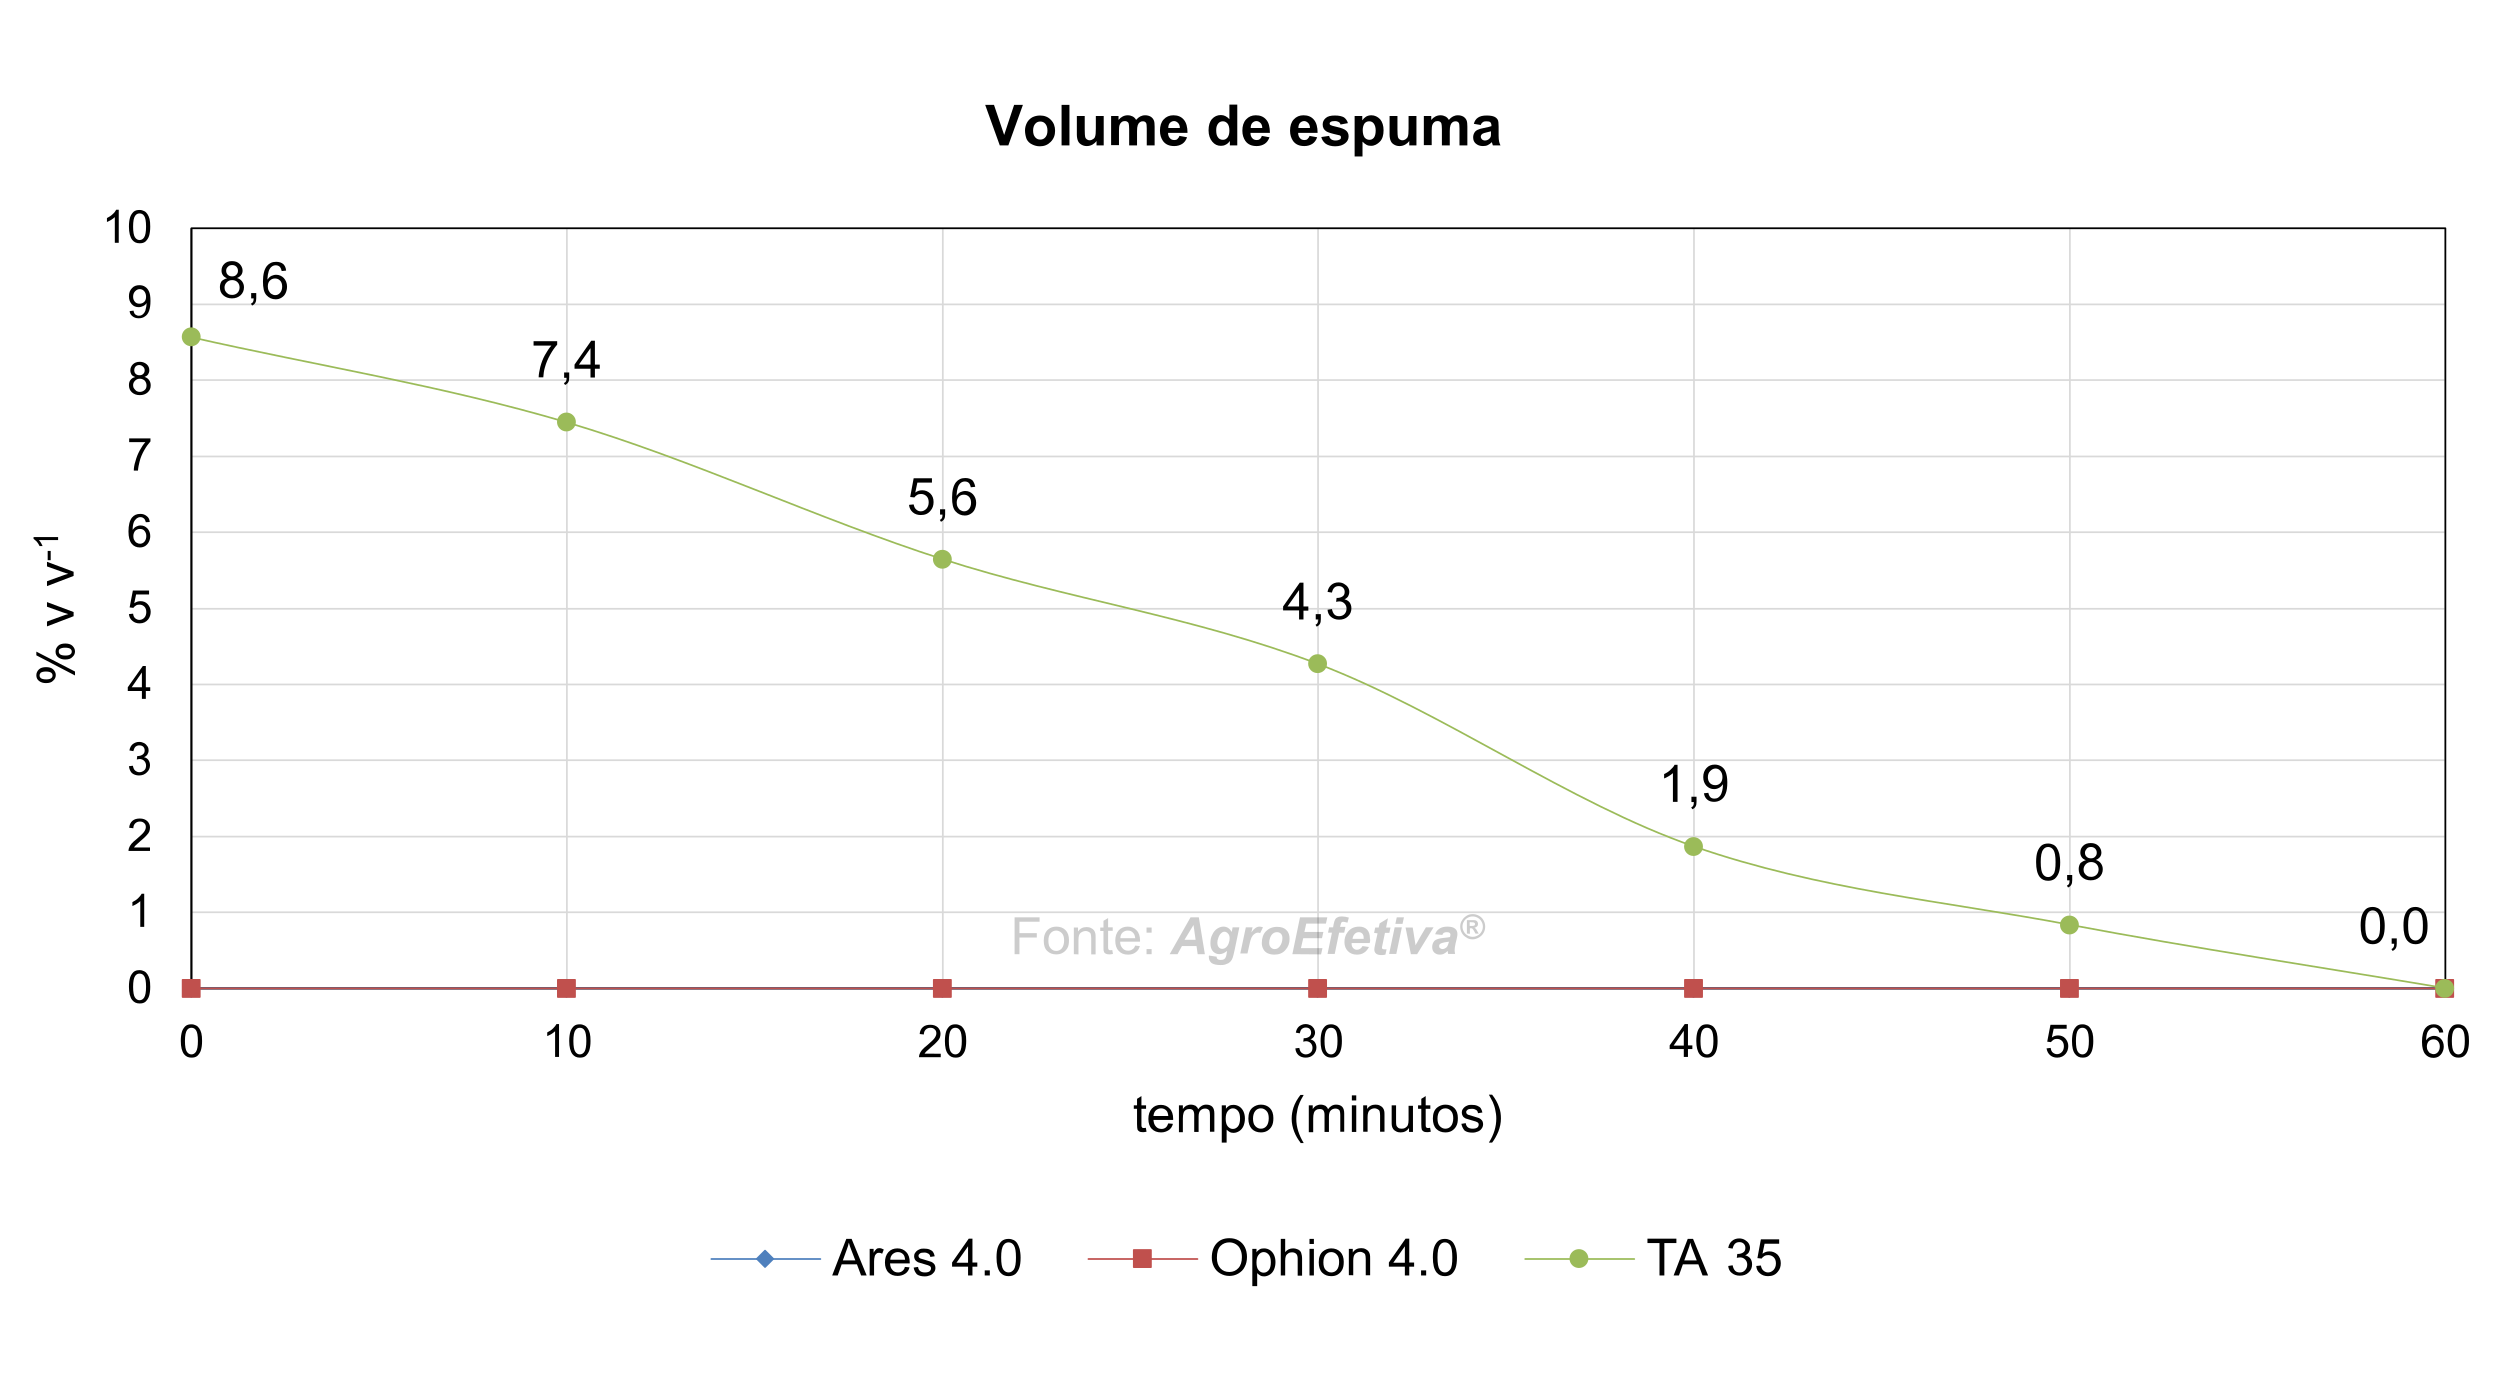 <?xml version="1.0" encoding="utf-8"?>
<!-- Generator: Adobe Illustrator 24.0.1, SVG Export Plug-In . SVG Version: 6.00 Build 0)  -->
<svg version="1.1" id="Camada_1" xmlns="http://www.w3.org/2000/svg" xmlns:xlink="http://www.w3.org/1999/xlink" x="0px" y="0px"
	 viewBox="0 0 1080 600" style="enable-background:new 0 0 1080 600;" xml:space="preserve">
<style type="text/css">
	.st0{fill:none;stroke:#D9D9D9;stroke-width:0.75;stroke-linejoin:round;stroke-miterlimit:10;}
	.st1{fill:none;stroke:#000000;stroke-width:0.75;stroke-linejoin:round;stroke-miterlimit:10;}
	
		.st2{clip-path:url(#SVGID_2_);fill:none;stroke:#4E80BD;stroke-width:0.75;stroke-linecap:round;stroke-linejoin:round;stroke-miterlimit:10;}
	.st3{fill:#4E80BD;}
	.st4{fill:none;stroke:#4E80BD;stroke-width:0.75;stroke-linejoin:round;stroke-miterlimit:10;}
	
		.st5{clip-path:url(#SVGID_4_);fill:none;stroke:#C0504D;stroke-width:0.75;stroke-linecap:round;stroke-linejoin:round;stroke-miterlimit:10;}
	.st6{fill:#C0504D;}
	.st7{fill:none;stroke:#C0504D;stroke-width:0.75;stroke-linejoin:round;stroke-miterlimit:10;}
	
		.st8{clip-path:url(#SVGID_6_);fill:none;stroke:#9BBB59;stroke-width:0.75;stroke-linecap:round;stroke-linejoin:round;stroke-miterlimit:10;}
	.st9{fill:#9BBB59;}
	.st10{fill:none;stroke:#9BBB59;stroke-width:0.75;stroke-linejoin:round;stroke-miterlimit:10;}
	.st11{fill:none;stroke:#4E80BD;stroke-width:0.75;stroke-linecap:round;stroke-linejoin:round;stroke-miterlimit:10;}
	.st12{fill:none;stroke:#C0504D;stroke-width:0.75;stroke-linecap:round;stroke-linejoin:round;stroke-miterlimit:10;}
	.st13{fill:none;stroke:#9BBB59;stroke-width:0.75;stroke-linecap:round;stroke-linejoin:round;stroke-miterlimit:10;}
	.st14{enable-background:new    ;}
	.st15{opacity:0.2;enable-background:new    ;}
</style>
<path class="st0" d="M82.7,98.6h973.7 M82.7,131.5h973.7 M82.7,164.2h973.7 M82.7,197.2h973.7 M82.7,229.9h973.7 M82.7,263h973.7
	 M82.7,295.7h973.7 M82.7,328.4h973.7 M82.7,361.4h973.7 M82.7,394.1h973.7"/>
<path class="st0" d="M1056.4,98.6V427 M894.2,98.6V427 M731.8,98.6V427 M569.4,98.6V427 M407.3,98.6V427 M244.9,98.6V427"/>
<rect x="82.7" y="98.6" class="st1" width="973.7" height="328.4"/>
<line class="st1" x1="82.7" y1="427" x2="82.7" y2="98.6"/>
<line class="st1" x1="82.7" y1="427" x2="1056.4" y2="427"/>
<g>
	<g>
		<defs>
			<rect id="SVGID_1_" x="82.5" y="98.5" width="975.6" height="330.1"/>
		</defs>
		<clipPath id="SVGID_2_">
			<use xlink:href="#SVGID_1_"  style="overflow:visible;"/>
		</clipPath>
		<path class="st2" d="M82.7,427c54.1,0,108.2,0,162.3,0c54.1,0,108.2,0,162.3,0c54.1,0,108.2,0,162.3,0c54.1,0,108.2,0,162.3,0
			c54.1,0,108.2,0,162.3,0s108.2,0,162.3,0"/>
	</g>
</g>
<rect x="80.2" y="424.6" transform="matrix(0.707 -0.707 0.707 0.707 -277.784 183.599)" class="st3" width="5" height="5"/>
<rect x="80.2" y="424.6" transform="matrix(0.707 -0.707 0.707 0.707 -277.784 183.599)" class="st4" width="5" height="5"/>
<rect x="242.3" y="424.6" transform="matrix(0.707 -0.707 0.707 0.707 -230.309 298.223)" class="st3" width="5" height="5"/>
<rect x="242.3" y="424.6" transform="matrix(0.707 -0.707 0.707 0.707 -230.309 298.223)" class="st4" width="5" height="5"/>
<rect x="404.7" y="424.6" transform="matrix(0.707 -0.707 0.707 0.707 -182.741 413.057)" class="st3" width="5" height="5"/>
<rect x="404.7" y="424.6" transform="matrix(0.707 -0.707 0.707 0.707 -182.741 413.057)" class="st4" width="5" height="5"/>
<rect x="566.8" y="424.6" transform="matrix(0.707 -0.707 0.707 0.707 -135.266 527.68)" class="st3" width="5" height="5"/>
<rect x="566.8" y="424.6" transform="matrix(0.707 -0.707 0.707 0.707 -135.266 527.68)" class="st4" width="5" height="5"/>
<rect x="729.2" y="424.6" transform="matrix(0.707 -0.707 0.707 0.707 -87.698 642.514)" class="st3" width="5" height="5"/>
<rect x="729.2" y="424.6" transform="matrix(0.707 -0.707 0.707 0.707 -87.698 642.514)" class="st4" width="5" height="5"/>
<rect x="891.6" y="424.6" transform="matrix(0.707 -0.707 0.707 0.707 -40.141 757.344)" class="st3" width="5" height="5"/>
<rect x="891.6" y="424.6" transform="matrix(0.707 -0.707 0.707 0.707 -40.141 757.344)" class="st4" width="5" height="5"/>
<rect x="1053.7" y="424.6" transform="matrix(0.707 -0.707 0.707 0.707 7.334 871.967)" class="st3" width="5" height="5"/>
<rect x="1053.7" y="424.6" transform="matrix(0.707 -0.707 0.707 0.707 7.334 871.967)" class="st4" width="5" height="5"/>
<g>
	<g>
		<defs>
			<rect id="SVGID_3_" x="82.5" y="98.5" width="975.6" height="330.1"/>
		</defs>
		<clipPath id="SVGID_4_">
			<use xlink:href="#SVGID_3_"  style="overflow:visible;"/>
		</clipPath>
		<path class="st5" d="M82.7,427c54.1,0,108.2,0,162.3,0c54.1,0,108.2,0,162.3,0c54.1,0,108.2,0,162.3,0c54.1,0,108.2,0,162.3,0
			c54.1,0,108.2,0,162.3,0s108.2,0,162.3,0"/>
	</g>
</g>
<rect x="78.9" y="423.3" class="st6" width="7.4" height="7.4"/>
<rect x="78.9" y="423.3" class="st7" width="7.4" height="7.4"/>
<rect x="241" y="423.3" class="st6" width="7.4" height="7.4"/>
<rect x="241" y="423.3" class="st7" width="7.4" height="7.4"/>
<rect x="403.4" y="423.3" class="st6" width="7.4" height="7.4"/>
<rect x="403.4" y="423.3" class="st7" width="7.4" height="7.4"/>
<rect x="565.5" y="423.3" class="st6" width="7.4" height="7.4"/>
<rect x="565.5" y="423.3" class="st7" width="7.4" height="7.4"/>
<rect x="727.9" y="423.3" class="st6" width="7.4" height="7.4"/>
<rect x="727.9" y="423.3" class="st7" width="7.4" height="7.4"/>
<rect x="890.3" y="423.3" class="st6" width="7.4" height="7.4"/>
<rect x="890.3" y="423.3" class="st7" width="7.4" height="7.4"/>
<rect x="1052.4" y="423.3" class="st6" width="7.4" height="7.4"/>
<rect x="1052.4" y="423.3" class="st7" width="7.4" height="7.4"/>
<g>
	<g>
		<defs>
			<rect id="SVGID_5_" x="82.5" y="98.5" width="975.6" height="330.1"/>
		</defs>
		<clipPath id="SVGID_6_">
			<use xlink:href="#SVGID_5_"  style="overflow:visible;"/>
		</clipPath>
		<path class="st8" d="M82.7,145.7c54.1,12.3,108.2,20.8,162.3,36.8c54.1,16,108.2,41.7,162.3,59.1c54.1,17.4,108.2,24.6,162.3,45.3
			c54.1,20.7,108.2,60,162.3,78.8c54.1,18.8,108.2,23.6,162.3,33.8c54.1,10.2,108.2,18.3,162.3,27.4"/>
	</g>
</g>
<circle class="st9" cx="82.6" cy="145.5" r="3.7"/>
<circle class="st10" cx="82.6" cy="145.5" r="3.7"/>
<circle class="st9" cx="244.7" cy="182.3" r="3.7"/>
<circle class="st10" cx="244.7" cy="182.3" r="3.7"/>
<circle class="st9" cx="407.1" cy="241.6" r="3.7"/>
<circle class="st10" cx="407.1" cy="241.6" r="3.7"/>
<circle class="st9" cx="569.2" cy="286.7" r="3.7"/>
<circle class="st10" cx="569.2" cy="286.7" r="3.7"/>
<circle class="st9" cx="731.6" cy="365.7" r="3.7"/>
<circle class="st10" cx="731.6" cy="365.7" r="3.7"/>
<circle class="st9" cx="894" cy="399.6" r="3.7"/>
<circle class="st10" cx="894" cy="399.6" r="3.7"/>
<circle class="st9" cx="1056.1" cy="427" r="3.7"/>
<circle class="st10" cx="1056.1" cy="427" r="3.7"/>
<line class="st11" x1="307.3" y1="543.9" x2="354.4" y2="543.9"/>
<rect x="328.1" y="541.3" transform="matrix(0.707 -0.707 0.707 0.707 -287.705 393.081)" class="st3" width="5" height="5"/>
<rect x="328.1" y="541.3" transform="matrix(0.707 -0.707 0.707 0.707 -287.705 393.081)" class="st4" width="5" height="5"/>
<line class="st12" x1="470.2" y1="543.9" x2="517.3" y2="543.9"/>
<rect x="489.8" y="540" class="st6" width="7.4" height="7.4"/>
<rect x="489.8" y="540" class="st7" width="7.4" height="7.4"/>
<line class="st13" x1="658.9" y1="543.9" x2="706" y2="543.9"/>
<circle class="st9" cx="682.1" cy="543.7" r="3.7"/>
<circle class="st10" cx="682.1" cy="543.7" r="3.7"/>
<g class="st14">
	<path d="M98.1,120.2c-0.8-0.3-1.4-0.7-1.8-1.3s-0.6-1.2-0.6-2c0-1.2,0.4-2.1,1.2-2.9c0.8-0.8,1.9-1.2,3.3-1.2
		c1.4,0,2.5,0.4,3.3,1.2s1.3,1.8,1.3,2.9c0,0.7-0.2,1.4-0.6,1.9c-0.4,0.5-1,1-1.8,1.3c1,0.3,1.7,0.8,2.2,1.5
		c0.5,0.7,0.8,1.5,0.8,2.5c0,1.4-0.5,2.5-1.4,3.4c-1,0.9-2.2,1.4-3.8,1.4c-1.6,0-2.8-0.5-3.8-1.4c-1-0.9-1.4-2.1-1.4-3.5
		c0-1,0.3-1.9,0.8-2.6C96.4,120.9,97.1,120.5,98.1,120.2z M97,124.2c0,0.6,0.1,1.1,0.4,1.6s0.7,0.9,1.2,1.2c0.5,0.3,1.1,0.4,1.7,0.4
		c0.9,0,1.7-0.3,2.3-0.9c0.6-0.6,0.9-1.4,0.9-2.3c0-0.9-0.3-1.7-0.9-2.3c-0.6-0.6-1.4-0.9-2.3-0.9c-0.9,0-1.7,0.3-2.3,0.9
		C97.3,122.6,97,123.3,97,124.2z M97.7,116.9c0,0.7,0.2,1.4,0.7,1.8c0.5,0.5,1.1,0.7,1.9,0.7c0.7,0,1.4-0.2,1.8-0.7
		c0.5-0.5,0.7-1,0.7-1.7c0-0.7-0.2-1.3-0.7-1.8s-1.1-0.7-1.8-0.7c-0.7,0-1.4,0.2-1.8,0.7C97.9,115.7,97.7,116.3,97.7,116.9z"/>
</g>
<g class="st14">
	<path d="M108.5,128.8v-2.2h2.2v2.2c0,0.8-0.1,1.5-0.4,2s-0.7,0.9-1.4,1.2l-0.5-0.8c0.4-0.2,0.7-0.4,0.9-0.8
		c0.2-0.3,0.3-0.9,0.3-1.5H108.5z"/>
	<path d="M123.6,116.9l-1.9,0.2c-0.2-0.8-0.4-1.3-0.7-1.7c-0.5-0.6-1.2-0.8-1.9-0.8c-0.6,0-1.2,0.2-1.6,0.5c-0.6,0.4-1.1,1.1-1.4,2
		s-0.5,2.1-0.6,3.7c0.5-0.7,1-1.2,1.7-1.6c0.7-0.3,1.4-0.5,2.1-0.5c1.3,0,2.4,0.5,3.3,1.4c0.9,1,1.4,2.2,1.4,3.7
		c0,1-0.2,1.9-0.6,2.8s-1,1.5-1.8,2s-1.6,0.7-2.5,0.7c-1.6,0-2.9-0.6-4-1.8s-1.5-3.2-1.5-5.9c0-3.1,0.6-5.3,1.7-6.7
		c1-1.2,2.3-1.8,4-1.8c1.2,0,2.3,0.3,3.1,1C123,114.7,123.5,115.6,123.6,116.9z M115.7,123.7c0,0.7,0.1,1.3,0.4,1.9s0.7,1.1,1.2,1.4
		c0.5,0.3,1,0.5,1.6,0.5c0.8,0,1.5-0.3,2.1-1c0.6-0.7,0.9-1.6,0.9-2.7c0-1.1-0.3-2-0.9-2.6c-0.6-0.6-1.3-0.9-2.2-0.9
		c-0.9,0-1.6,0.3-2.2,0.9C116,121.8,115.7,122.6,115.7,123.7z"/>
</g>
<g class="st14">
	<path d="M230.5,149.3v-1.9h10.2v1.5c-1,1.1-2,2.5-3,4.3c-1,1.8-1.8,3.6-2.3,5.5c-0.4,1.3-0.6,2.8-0.7,4.3h-2c0-1.2,0.3-2.7,0.7-4.5
		c0.5-1.8,1.1-3.5,2-5.1c0.9-1.6,1.8-3,2.8-4.1H230.5z"/>
</g>
<g class="st14">
	<path d="M243.7,163.1v-2.2h2.2v2.2c0,0.8-0.1,1.5-0.4,2s-0.7,0.9-1.4,1.2l-0.5-0.8c0.4-0.2,0.7-0.4,0.9-0.8
		c0.2-0.3,0.3-0.9,0.3-1.5H243.7z"/>
	<path d="M255.1,163.1v-3.8h-6.9v-1.8l7.2-10.3h1.6v10.3h2.1v1.8H257v3.8H255.1z M255.1,157.5v-7.1l-5,7.1H255.1z"/>
</g>
<g class="st14">
	<path d="M392.7,218.1l2-0.2c0.2,1,0.5,1.7,1.1,2.2c0.5,0.5,1.2,0.8,2,0.8c0.9,0,1.7-0.4,2.4-1.1c0.6-0.7,1-1.6,1-2.8
		c0-1.1-0.3-2-0.9-2.6s-1.4-1-2.4-1c-0.6,0-1.2,0.1-1.7,0.4c-0.5,0.3-0.9,0.7-1.2,1.1l-1.8-0.2l1.5-8.1h7.9v1.9h-6.3l-0.9,4.3
		c0.9-0.7,1.9-1,3-1c1.4,0,2.5,0.5,3.5,1.4c1,1,1.4,2.2,1.4,3.7c0,1.4-0.4,2.7-1.3,3.7c-1,1.3-2.4,1.9-4.2,1.9
		c-1.4,0-2.6-0.4-3.5-1.2S392.8,219.4,392.7,218.1z"/>
</g>
<g class="st14">
	<path d="M406.1,222.2V220h2.2v2.2c0,0.8-0.1,1.5-0.4,2s-0.7,0.9-1.4,1.2l-0.5-0.8c0.4-0.2,0.7-0.4,0.9-0.8c0.2-0.3,0.3-0.9,0.3-1.5
		H406.1z"/>
	<path d="M421.3,210.3l-1.9,0.2c-0.2-0.8-0.4-1.3-0.7-1.7c-0.5-0.6-1.2-0.8-1.9-0.8c-0.6,0-1.2,0.2-1.6,0.5c-0.6,0.4-1.1,1.1-1.4,2
		s-0.5,2.1-0.6,3.7c0.5-0.7,1-1.2,1.7-1.6c0.7-0.3,1.4-0.5,2.1-0.5c1.3,0,2.4,0.5,3.3,1.4c0.9,1,1.4,2.2,1.4,3.7
		c0,1-0.2,1.9-0.6,2.8s-1,1.5-1.8,2s-1.6,0.7-2.5,0.7c-1.6,0-2.9-0.6-4-1.8s-1.5-3.2-1.5-5.9c0-3.1,0.6-5.3,1.7-6.7
		c1-1.2,2.3-1.8,4-1.8c1.2,0,2.3,0.3,3.1,1C420.6,208.1,421.1,209.1,421.3,210.3z M413.3,217.1c0,0.7,0.1,1.3,0.4,1.9
		s0.7,1.1,1.2,1.4c0.5,0.3,1,0.5,1.6,0.5c0.8,0,1.5-0.3,2.1-1c0.6-0.7,0.9-1.6,0.9-2.7c0-1.1-0.3-2-0.9-2.6
		c-0.6-0.6-1.3-0.9-2.2-0.9c-0.9,0-1.6,0.3-2.2,0.9C413.6,215.3,413.3,216.1,413.3,217.1z"/>
</g>
<g class="st14">
	<path d="M561.2,267.5v-3.8h-6.9V262l7.2-10.3h1.6V262h2.1v1.8h-2.1v3.8H561.2z M561.2,262v-7.1l-5,7.1H561.2z"/>
</g>
<g class="st14">
	<path d="M568.4,267.5v-2.2h2.2v2.2c0,0.8-0.1,1.5-0.4,2s-0.7,0.9-1.4,1.2l-0.5-0.8c0.4-0.2,0.7-0.4,0.9-0.8
		c0.2-0.3,0.3-0.9,0.3-1.5H568.4z"/>
	<path d="M573.5,263.4l1.9-0.3c0.2,1.1,0.6,1.9,1.1,2.4s1.2,0.7,2,0.7c0.9,0,1.7-0.3,2.3-0.9s0.9-1.4,0.9-2.4c0-0.9-0.3-1.6-0.9-2.2
		c-0.6-0.6-1.3-0.9-2.2-0.9c-0.4,0-0.8,0.1-1.4,0.2l0.2-1.7c0.1,0,0.2,0,0.3,0c0.8,0,1.6-0.2,2.2-0.6c0.7-0.4,1-1.1,1-2
		c0-0.7-0.2-1.3-0.7-1.8s-1.1-0.7-1.9-0.7c-0.8,0-1.4,0.2-1.9,0.7c-0.5,0.5-0.8,1.2-1,2.1l-1.9-0.3c0.2-1.3,0.8-2.3,1.6-3
		c0.8-0.7,1.9-1.1,3.1-1.1c0.9,0,1.7,0.2,2.4,0.6s1.3,0.9,1.7,1.5c0.4,0.6,0.6,1.3,0.6,2c0,0.7-0.2,1.3-0.5,1.9
		c-0.4,0.6-0.9,1-1.6,1.3c0.9,0.2,1.7,0.7,2.2,1.3c0.5,0.7,0.8,1.5,0.8,2.6c0,1.4-0.5,2.6-1.5,3.5c-1,1-2.3,1.4-3.8,1.4
		c-1.4,0-2.5-0.4-3.5-1.2C574.1,265.8,573.6,264.7,573.5,263.4z"/>
</g>
<g class="st14">
	<path d="M724.6,346.4h-1.9V334c-0.5,0.4-1.1,0.9-1.8,1.3s-1.4,0.8-2,1v-1.9c1.1-0.5,2-1.1,2.8-1.9c0.8-0.7,1.4-1.4,1.7-2.1h1.3
		V346.4z"/>
</g>
<g class="st14">
	<path d="M730.7,346.4v-2.2h2.2v2.2c0,0.8-0.1,1.5-0.4,2s-0.7,0.9-1.4,1.2l-0.5-0.8c0.4-0.2,0.7-0.4,0.9-0.8
		c0.2-0.3,0.3-0.9,0.3-1.5H730.7z"/>
	<path d="M736.1,342.7l1.9-0.2c0.2,0.9,0.5,1.5,0.9,1.9c0.4,0.4,1,0.6,1.7,0.6c0.6,0,1.1-0.1,1.6-0.4c0.4-0.3,0.8-0.6,1.1-1.1
		c0.3-0.5,0.5-1.1,0.7-1.9s0.3-1.6,0.3-2.4c0-0.1,0-0.2,0-0.4c-0.4,0.6-0.9,1.1-1.6,1.5c-0.7,0.4-1.4,0.6-2.2,0.6
		c-1.3,0-2.4-0.5-3.3-1.4c-0.9-1-1.4-2.2-1.4-3.8c0-1.6,0.5-2.9,1.4-3.9s2.1-1.5,3.6-1.5c1,0,2,0.3,2.8,0.8c0.9,0.6,1.5,1.3,1.9,2.4
		c0.4,1,0.7,2.5,0.7,4.5c0,2-0.2,3.6-0.7,4.8c-0.4,1.2-1.1,2.1-2,2.7s-1.9,0.9-3,0.9c-1.2,0-2.2-0.3-3-1S736.3,343.9,736.1,342.7z
		 M744.1,335.7c0-1.1-0.3-2-0.9-2.7c-0.6-0.7-1.3-1-2.1-1c-0.9,0-1.6,0.4-2.3,1.1s-1,1.6-1,2.7c0,1,0.3,1.8,0.9,2.5
		c0.6,0.6,1.4,0.9,2.3,0.9c0.9,0,1.6-0.3,2.2-0.9C743.8,337.7,744.1,336.8,744.1,335.7z"/>
</g>
<g class="st14">
	<path d="M879.6,372.4c0-1.9,0.2-3.4,0.6-4.5c0.4-1.1,1-2,1.7-2.6s1.7-0.9,2.9-0.9c0.8,0,1.6,0.2,2.2,0.5c0.6,0.3,1.2,0.8,1.6,1.5
		c0.4,0.6,0.7,1.4,1,2.4c0.2,0.9,0.4,2.2,0.4,3.7c0,1.9-0.2,3.4-0.6,4.5c-0.4,1.1-1,2-1.7,2.6c-0.8,0.6-1.7,0.9-2.9,0.9
		c-1.5,0-2.7-0.5-3.6-1.6C880.1,377.5,879.6,375.4,879.6,372.4z M881.6,372.4c0,2.6,0.3,4.3,0.9,5.2c0.6,0.9,1.4,1.3,2.3,1.3
		c0.9,0,1.6-0.4,2.3-1.3s0.9-2.6,0.9-5.2c0-2.6-0.3-4.3-0.9-5.2s-1.4-1.3-2.3-1.3c-0.9,0-1.6,0.4-2.1,1.1
		C881.9,368,881.6,369.8,881.6,372.4z"/>
</g>
<g class="st14">
	<path d="M893,380.2V378h2.2v2.2c0,0.8-0.1,1.5-0.4,2s-0.7,0.9-1.4,1.2l-0.5-0.8c0.4-0.2,0.7-0.4,0.9-0.8c0.2-0.3,0.3-0.9,0.3-1.5
		H893z"/>
	<path d="M901.1,371.6c-0.8-0.3-1.4-0.7-1.8-1.3s-0.6-1.2-0.6-2c0-1.2,0.4-2.1,1.2-2.9c0.8-0.8,1.9-1.2,3.3-1.2
		c1.4,0,2.5,0.4,3.3,1.2s1.3,1.8,1.3,2.9c0,0.7-0.2,1.4-0.6,1.9c-0.4,0.5-1,1-1.8,1.3c1,0.3,1.7,0.8,2.2,1.5
		c0.5,0.7,0.8,1.5,0.8,2.5c0,1.4-0.5,2.5-1.4,3.4c-1,0.9-2.2,1.4-3.8,1.4s-2.8-0.5-3.8-1.4s-1.4-2.1-1.4-3.5c0-1,0.3-1.9,0.8-2.6
		C899.4,372.3,900.1,371.9,901.1,371.6z M900.1,375.6c0,0.6,0.1,1.1,0.4,1.6c0.3,0.5,0.7,0.9,1.2,1.2c0.5,0.3,1.1,0.4,1.7,0.4
		c0.9,0,1.7-0.3,2.3-0.9c0.6-0.6,0.9-1.4,0.9-2.3c0-0.9-0.3-1.7-0.9-2.3c-0.6-0.6-1.4-0.9-2.3-0.9c-0.9,0-1.7,0.3-2.3,0.9
		S900.1,374.7,900.1,375.6z M900.7,368.3c0,0.7,0.2,1.4,0.7,1.8c0.5,0.5,1.1,0.7,1.9,0.7c0.7,0,1.4-0.2,1.8-0.7
		c0.5-0.5,0.7-1,0.7-1.7c0-0.7-0.2-1.3-0.7-1.8c-0.5-0.5-1.1-0.7-1.8-0.7c-0.7,0-1.4,0.2-1.8,0.7S900.7,367.7,900.7,368.3z"/>
</g>
<g class="st14">
	<path d="M1019.8,399.8c0-1.9,0.2-3.4,0.6-4.5c0.4-1.1,1-2,1.7-2.6s1.7-0.9,2.9-0.9c0.8,0,1.6,0.2,2.2,0.5c0.6,0.3,1.2,0.8,1.6,1.5
		c0.4,0.6,0.7,1.4,1,2.4c0.2,0.9,0.4,2.2,0.4,3.7c0,1.9-0.2,3.4-0.6,4.5c-0.4,1.1-1,2-1.7,2.6c-0.8,0.6-1.7,0.9-2.9,0.9
		c-1.5,0-2.7-0.5-3.6-1.6C1020.3,404.9,1019.8,402.8,1019.8,399.8z M1021.8,399.8c0,2.6,0.3,4.3,0.9,5.2c0.6,0.9,1.4,1.3,2.3,1.3
		c0.9,0,1.6-0.4,2.3-1.3s0.9-2.6,0.9-5.2c0-2.6-0.3-4.3-0.9-5.2s-1.4-1.3-2.3-1.3c-0.9,0-1.6,0.4-2.1,1.1
		C1022.2,395.4,1021.8,397.2,1021.8,399.8z"/>
</g>
<g class="st14">
	<path d="M1033.2,407.6v-2.2h2.2v2.2c0,0.8-0.1,1.5-0.4,2s-0.7,0.9-1.4,1.2l-0.5-0.8c0.4-0.2,0.7-0.4,0.9-0.8
		c0.2-0.3,0.3-0.9,0.3-1.5H1033.2z"/>
	<path d="M1038.3,399.8c0-1.9,0.2-3.4,0.6-4.5c0.4-1.1,1-2,1.7-2.6s1.7-0.9,2.9-0.9c0.8,0,1.6,0.2,2.2,0.5c0.6,0.3,1.2,0.8,1.6,1.5
		c0.4,0.6,0.7,1.4,1,2.4c0.2,0.9,0.4,2.2,0.4,3.7c0,1.9-0.2,3.4-0.6,4.5c-0.4,1.1-1,2-1.7,2.6c-0.8,0.6-1.7,0.9-2.9,0.9
		c-1.5,0-2.7-0.5-3.6-1.6C1038.8,404.9,1038.3,402.8,1038.3,399.8z M1040.3,399.8c0,2.6,0.3,4.3,0.9,5.2c0.6,0.9,1.4,1.3,2.3,1.3
		c0.9,0,1.6-0.4,2.3-1.3s0.9-2.6,0.9-5.2c0-2.6-0.3-4.3-0.9-5.2s-1.4-1.3-2.3-1.3c-0.9,0-1.6,0.4-2.1,1.1
		C1040.6,395.4,1040.3,397.2,1040.3,399.8z"/>
</g>
<g class="st14">
	<path d="M55.7,426.3c0-1.7,0.2-3,0.5-4c0.3-1,0.9-1.8,1.5-2.4c0.7-0.6,1.5-0.8,2.6-0.8c0.8,0,1.4,0.2,2,0.5c0.6,0.3,1,0.7,1.4,1.3
		s0.7,1.3,0.9,2.1c0.2,0.8,0.3,1.9,0.3,3.3c0,1.7-0.2,3-0.5,4s-0.9,1.8-1.5,2.4c-0.7,0.6-1.5,0.8-2.6,0.8c-1.4,0-2.4-0.5-3.2-1.5
		C56.2,430.9,55.7,428.9,55.7,426.3z M57.5,426.3c0,2.3,0.3,3.9,0.8,4.6c0.5,0.8,1.2,1.2,2,1.2c0.8,0,1.5-0.4,2-1.2s0.8-2.3,0.8-4.6
		c0-2.3-0.3-3.9-0.8-4.6c-0.5-0.8-1.2-1.1-2-1.1c-0.8,0-1.4,0.3-1.9,1C57.8,422.4,57.5,424,57.5,426.3z"/>
</g>
<g class="st14">
	<path d="M62.3,400.4h-1.7v-11.1c-0.4,0.4-1,0.8-1.6,1.2c-0.7,0.4-1.3,0.7-1.8,0.9v-1.7c1-0.5,1.8-1,2.5-1.7s1.2-1.3,1.5-1.9h1.1
		V400.4z"/>
</g>
<g class="st14">
	<path d="M64.8,365.9v1.7h-9.3c0-0.4,0.1-0.8,0.2-1.2c0.2-0.6,0.6-1.3,1.1-1.9c0.5-0.6,1.3-1.3,2.3-2.1c1.5-1.3,2.6-2.3,3.1-3
		s0.8-1.4,0.8-2.1c0-0.7-0.2-1.3-0.7-1.7c-0.5-0.5-1.1-0.7-1.9-0.7c-0.8,0-1.5,0.3-2,0.8c-0.5,0.5-0.8,1.2-0.8,2.1l-1.8-0.2
		c0.1-1.3,0.6-2.3,1.4-3c0.8-0.7,1.9-1,3.2-1c1.4,0,2.4,0.4,3.2,1.1c0.8,0.8,1.2,1.7,1.2,2.8c0,0.6-0.1,1.1-0.3,1.7
		c-0.2,0.5-0.6,1.1-1.2,1.7c-0.5,0.6-1.4,1.4-2.7,2.5c-1,0.9-1.7,1.5-2,1.8c-0.3,0.3-0.5,0.6-0.7,0.9H64.8z"/>
</g>
<g class="st14">
	<path d="M55.7,331l1.7-0.2c0.2,1,0.5,1.7,1,2.1c0.5,0.4,1.1,0.7,1.8,0.7c0.8,0,1.5-0.3,2.1-0.8s0.8-1.3,0.8-2.1
		c0-0.8-0.3-1.5-0.8-2s-1.2-0.8-2-0.8c-0.3,0-0.7,0.1-1.2,0.2l0.2-1.5c0.1,0,0.2,0,0.3,0c0.7,0,1.4-0.2,2-0.6c0.6-0.4,0.9-1,0.9-1.8
		c0-0.6-0.2-1.2-0.6-1.6c-0.4-0.4-1-0.6-1.7-0.6c-0.7,0-1.2,0.2-1.7,0.6c-0.4,0.4-0.7,1.1-0.9,1.9l-1.7-0.3c0.2-1.2,0.7-2.1,1.4-2.7
		c0.8-0.6,1.7-1,2.8-1c0.8,0,1.5,0.2,2.1,0.5s1.1,0.8,1.5,1.4s0.5,1.2,0.5,1.8c0,0.6-0.2,1.2-0.5,1.7s-0.8,0.9-1.5,1.2
		c0.8,0.2,1.5,0.6,1.9,1.2s0.7,1.4,0.7,2.3c0,1.2-0.5,2.3-1.4,3.1c-0.9,0.9-2,1.3-3.4,1.3c-1.2,0-2.3-0.4-3.1-1.1
		C56.3,333.2,55.8,332.2,55.7,331z"/>
</g>
<g class="st14">
	<path d="M61.3,301.9v-3.4h-6.1v-1.6l6.5-9.2H63v9.2h1.9v1.6H63v3.4H61.3z M61.3,296.9v-6.4l-4.4,6.4H61.3z"/>
</g>
<g class="st14">
	<path d="M55.7,265.3l1.8-0.2c0.1,0.9,0.4,1.6,0.9,2c0.5,0.4,1.1,0.7,1.8,0.7c0.8,0,1.5-0.3,2.1-0.9c0.6-0.6,0.9-1.5,0.9-2.5
		c0-1-0.3-1.8-0.8-2.3c-0.6-0.6-1.3-0.9-2.2-0.9c-0.6,0-1.1,0.1-1.5,0.4c-0.5,0.3-0.8,0.6-1.1,1l-1.6-0.2l1.4-7.3h7v1.7h-5.6
		l-0.8,3.8c0.8-0.6,1.7-0.9,2.7-0.9c1.2,0,2.3,0.4,3.1,1.3s1.3,2,1.3,3.3c0,1.3-0.4,2.4-1.1,3.3c-0.9,1.1-2.1,1.7-3.7,1.7
		c-1.3,0-2.3-0.4-3.1-1.1C56.3,267.5,55.8,266.5,55.7,265.3z"/>
</g>
<g class="st14">
	<path d="M64.7,225.5l-1.7,0.1c-0.2-0.7-0.4-1.2-0.7-1.5c-0.5-0.5-1-0.7-1.7-0.7c-0.6,0-1,0.2-1.5,0.5c-0.5,0.4-1,1-1.3,1.7
		c-0.3,0.8-0.5,1.9-0.5,3.3c0.4-0.6,0.9-1.1,1.5-1.4c0.6-0.3,1.2-0.5,1.9-0.5c1.2,0,2.1,0.4,3,1.3c0.8,0.9,1.2,2,1.2,3.3
		c0,0.9-0.2,1.7-0.6,2.5c-0.4,0.8-0.9,1.3-1.6,1.8c-0.7,0.4-1.4,0.6-2.3,0.6c-1.4,0-2.6-0.5-3.5-1.6c-0.9-1.1-1.4-2.8-1.4-5.3
		c0-2.7,0.5-4.7,1.5-6c0.9-1.1,2.1-1.6,3.6-1.6c1.1,0,2,0.3,2.7,0.9C64.2,223.5,64.6,224.4,64.7,225.5z M57.6,231.6
		c0,0.6,0.1,1.2,0.4,1.7s0.6,1,1.1,1.2c0.5,0.3,0.9,0.4,1.4,0.4c0.7,0,1.4-0.3,1.9-0.9c0.5-0.6,0.8-1.4,0.8-2.4c0-1-0.3-1.7-0.8-2.3
		s-1.2-0.8-2-0.8c-0.8,0-1.4,0.3-2,0.8C57.9,229.9,57.6,230.7,57.6,231.6z"/>
</g>
<g class="st14">
	<path d="M55.8,191.1v-1.7H65v1.3c-0.9,1-1.8,2.2-2.7,3.8c-0.9,1.6-1.6,3.2-2,4.9c-0.3,1.2-0.6,2.5-0.7,3.9h-1.8
		c0-1.1,0.2-2.5,0.7-4c0.4-1.6,1-3.1,1.8-4.6c0.8-1.5,1.6-2.7,2.5-3.7H55.8z"/>
</g>
<g class="st14">
	<path d="M58.4,162.9c-0.7-0.3-1.3-0.6-1.6-1.1c-0.3-0.5-0.5-1.1-0.5-1.8c0-1,0.4-1.9,1.1-2.6c0.7-0.7,1.7-1.1,3-1.1
		c1.2,0,2.2,0.4,3,1.1c0.8,0.7,1.1,1.6,1.1,2.6c0,0.7-0.2,1.2-0.5,1.7c-0.3,0.5-0.9,0.9-1.6,1.1c0.9,0.3,1.5,0.7,2,1.4
		s0.7,1.4,0.7,2.3c0,1.2-0.4,2.2-1.3,3c-0.9,0.8-2,1.2-3.4,1.2c-1.4,0-2.5-0.4-3.4-1.2c-0.9-0.8-1.3-1.9-1.3-3.1
		c0-0.9,0.2-1.7,0.7-2.3C56.9,163.5,57.5,163.1,58.4,162.9z M57.5,166.4c0,0.5,0.1,1,0.4,1.4s0.6,0.8,1,1.1c0.5,0.3,1,0.4,1.5,0.4
		c0.8,0,1.5-0.3,2.1-0.8s0.8-1.2,0.8-2c0-0.8-0.3-1.5-0.8-2.1c-0.6-0.5-1.3-0.8-2.1-0.8c-0.8,0-1.5,0.3-2,0.8
		C57.8,165,57.5,165.6,57.5,166.4z M58,159.9c0,0.7,0.2,1.2,0.6,1.6s1,0.6,1.7,0.6c0.7,0,1.2-0.2,1.6-0.6c0.4-0.4,0.6-0.9,0.6-1.5
		c0-0.6-0.2-1.2-0.7-1.6c-0.4-0.4-1-0.7-1.6-0.7c-0.7,0-1.2,0.2-1.6,0.6S58,159.3,58,159.9z"/>
</g>
<g class="st14">
	<path d="M56,134.4l1.7-0.2c0.1,0.8,0.4,1.4,0.8,1.7s0.9,0.5,1.5,0.5c0.5,0,1-0.1,1.4-0.4c0.4-0.2,0.7-0.6,1-1
		c0.3-0.4,0.5-1,0.6-1.7c0.2-0.7,0.3-1.4,0.3-2.1c0-0.1,0-0.2,0-0.3c-0.3,0.6-0.8,1-1.4,1.3c-0.6,0.3-1.3,0.5-2,0.5
		c-1.2,0-2.2-0.4-3-1.3s-1.2-2-1.2-3.4c0-1.4,0.4-2.6,1.3-3.5c0.8-0.9,1.9-1.3,3.2-1.3c0.9,0,1.8,0.2,2.5,0.7
		c0.8,0.5,1.3,1.2,1.7,2.1s0.6,2.2,0.6,4c0,1.8-0.2,3.2-0.6,4.3c-0.4,1.1-1,1.9-1.8,2.4c-0.8,0.6-1.7,0.8-2.7,0.8
		c-1.1,0-2-0.3-2.7-0.9S56.1,135.5,56,134.4z M63.1,128.2c0-1-0.3-1.8-0.8-2.4c-0.5-0.6-1.2-0.9-1.9-0.9c-0.8,0-1.4,0.3-2,0.9
		s-0.9,1.4-0.9,2.4c0,0.9,0.3,1.6,0.8,2.2s1.2,0.8,2,0.8c0.8,0,1.5-0.3,2-0.8C62.8,130,63.1,129.2,63.1,128.2z"/>
</g>
<g class="st14">
	<path d="M51.3,104.9h-1.7V93.8c-0.4,0.4-1,0.8-1.6,1.2c-0.7,0.4-1.3,0.7-1.8,0.9v-1.7c1-0.5,1.8-1,2.5-1.7c0.7-0.6,1.2-1.3,1.5-1.9
		h1.1V104.9z"/>
</g>
<g class="st14">
	<path d="M55.7,97.9c0-1.7,0.2-3,0.5-4c0.3-1,0.9-1.8,1.5-2.4c0.7-0.6,1.5-0.8,2.6-0.8c0.8,0,1.4,0.2,2,0.5c0.6,0.3,1,0.7,1.4,1.3
		c0.4,0.6,0.7,1.3,0.9,2.1c0.2,0.8,0.3,1.9,0.3,3.3c0,1.7-0.2,3-0.5,4c-0.3,1-0.9,1.8-1.5,2.4c-0.7,0.6-1.5,0.8-2.6,0.8
		c-1.4,0-2.4-0.5-3.2-1.5C56.2,102.4,55.7,100.5,55.7,97.9z M57.5,97.9c0,2.3,0.3,3.9,0.8,4.6c0.5,0.8,1.2,1.2,2,1.2
		c0.8,0,1.5-0.4,2-1.2c0.5-0.8,0.8-2.3,0.8-4.6c0-2.3-0.3-3.9-0.8-4.6c-0.5-0.8-1.2-1.1-2-1.1c-0.8,0-1.4,0.3-1.9,1
		C57.8,94,57.5,95.6,57.5,97.9z"/>
</g>
<g class="st14">
	<path d="M78.1,449.7c0-1.7,0.2-3,0.5-4c0.3-1,0.9-1.8,1.5-2.4c0.7-0.6,1.5-0.8,2.6-0.8c0.8,0,1.4,0.2,2,0.5c0.6,0.3,1,0.7,1.4,1.3
		s0.7,1.3,0.9,2.1c0.2,0.8,0.3,1.9,0.3,3.3c0,1.7-0.2,3-0.5,4s-0.9,1.8-1.5,2.4c-0.7,0.6-1.5,0.8-2.6,0.8c-1.4,0-2.4-0.5-3.2-1.5
		C78.6,454.2,78.1,452.3,78.1,449.7z M79.9,449.7c0,2.3,0.3,3.9,0.8,4.6c0.5,0.8,1.2,1.2,2,1.2c0.8,0,1.5-0.4,2-1.2s0.8-2.3,0.8-4.6
		c0-2.3-0.3-3.9-0.8-4.6c-0.5-0.8-1.2-1.1-2-1.1c-0.8,0-1.4,0.3-1.9,1C80.2,445.8,79.9,447.4,79.9,449.7z"/>
</g>
<g class="st14">
	<path d="M241.5,456.6h-1.7v-11.1c-0.4,0.4-1,0.8-1.6,1.2c-0.7,0.4-1.3,0.7-1.8,0.9V446c1-0.5,1.8-1,2.5-1.7s1.2-1.3,1.5-1.9h1.1
		V456.6z"/>
</g>
<g class="st14">
	<path d="M245.9,449.7c0-1.7,0.2-3,0.5-4c0.3-1,0.9-1.8,1.5-2.4c0.7-0.6,1.5-0.8,2.6-0.8c0.8,0,1.4,0.2,2,0.5c0.6,0.3,1,0.7,1.4,1.3
		s0.7,1.3,0.9,2.1c0.2,0.8,0.3,1.9,0.3,3.3c0,1.7-0.2,3-0.5,4s-0.9,1.8-1.5,2.4c-0.7,0.6-1.5,0.8-2.6,0.8c-1.4,0-2.4-0.5-3.2-1.5
		C246.4,454.2,245.9,452.3,245.9,449.7z M247.7,449.7c0,2.3,0.3,3.9,0.8,4.6c0.5,0.8,1.2,1.2,2,1.2c0.8,0,1.5-0.4,2-1.2
		s0.8-2.3,0.8-4.6c0-2.3-0.3-3.9-0.8-4.6c-0.5-0.8-1.2-1.1-2-1.1c-0.8,0-1.4,0.3-1.9,1C248,445.8,247.7,447.4,247.7,449.7z"/>
</g>
<g class="st14">
	<path d="M406.4,455v1.7H397c0-0.4,0.1-0.8,0.2-1.2c0.2-0.6,0.6-1.3,1.1-1.9c0.5-0.6,1.3-1.3,2.3-2.1c1.5-1.3,2.6-2.3,3.1-3
		s0.8-1.4,0.8-2.1c0-0.7-0.2-1.3-0.7-1.7c-0.5-0.5-1.1-0.7-1.9-0.7c-0.8,0-1.5,0.3-2,0.8c-0.5,0.5-0.8,1.2-0.8,2.1l-1.8-0.2
		c0.1-1.3,0.6-2.3,1.4-3c0.8-0.7,1.9-1,3.2-1c1.4,0,2.4,0.4,3.2,1.1c0.8,0.8,1.2,1.7,1.2,2.8c0,0.6-0.1,1.1-0.3,1.7
		c-0.2,0.5-0.6,1.1-1.2,1.7c-0.5,0.6-1.4,1.4-2.7,2.5c-1,0.9-1.7,1.5-2,1.8c-0.3,0.3-0.5,0.6-0.7,0.9H406.4z"/>
</g>
<g class="st14">
	<path d="M408.2,449.7c0-1.7,0.2-3,0.5-4c0.3-1,0.9-1.8,1.5-2.4c0.7-0.6,1.5-0.8,2.6-0.8c0.8,0,1.4,0.2,2,0.5c0.6,0.3,1,0.7,1.4,1.3
		s0.7,1.3,0.9,2.1c0.2,0.8,0.3,1.9,0.3,3.3c0,1.7-0.2,3-0.5,4s-0.9,1.8-1.5,2.4c-0.7,0.6-1.5,0.8-2.6,0.8c-1.4,0-2.4-0.5-3.2-1.5
		C408.6,454.2,408.2,452.3,408.2,449.7z M409.9,449.7c0,2.3,0.3,3.9,0.8,4.6c0.5,0.8,1.2,1.2,2,1.2c0.8,0,1.5-0.4,2-1.2
		s0.8-2.3,0.8-4.6c0-2.3-0.3-3.9-0.8-4.6c-0.5-0.8-1.2-1.1-2-1.1c-0.8,0-1.4,0.3-1.9,1C410.2,445.8,409.9,447.4,409.9,449.7z"/>
</g>
<g class="st14">
	<path d="M559.6,452.9l1.7-0.2c0.2,1,0.5,1.7,1,2.1s1.1,0.7,1.8,0.7c0.8,0,1.5-0.3,2.1-0.8s0.8-1.3,0.8-2.1c0-0.8-0.3-1.5-0.8-2
		s-1.2-0.8-2-0.8c-0.3,0-0.7,0.1-1.2,0.2l0.2-1.5c0.1,0,0.2,0,0.3,0c0.7,0,1.4-0.2,2-0.6c0.6-0.4,0.9-1,0.9-1.8
		c0-0.6-0.2-1.2-0.6-1.6s-1-0.6-1.7-0.6c-0.7,0-1.2,0.2-1.7,0.6c-0.5,0.4-0.7,1.1-0.9,1.9l-1.7-0.3c0.2-1.2,0.7-2.1,1.4-2.7
		c0.8-0.6,1.7-1,2.8-1c0.8,0,1.5,0.2,2.1,0.5s1.1,0.8,1.5,1.4c0.3,0.6,0.5,1.2,0.5,1.8c0,0.6-0.2,1.2-0.5,1.7
		c-0.3,0.5-0.8,0.9-1.5,1.2c0.8,0.2,1.5,0.6,1.9,1.2s0.7,1.4,0.7,2.3c0,1.2-0.5,2.3-1.3,3.1c-0.9,0.9-2,1.3-3.4,1.3
		c-1.2,0-2.3-0.4-3.1-1.1C560.1,455,559.7,454.1,559.6,452.9z"/>
</g>
<g class="st14">
	<path d="M570.5,449.7c0-1.7,0.2-3,0.5-4c0.3-1,0.9-1.8,1.5-2.4c0.7-0.6,1.5-0.8,2.6-0.8c0.8,0,1.4,0.2,2,0.5c0.6,0.3,1,0.7,1.4,1.3
		s0.7,1.3,0.9,2.1c0.2,0.8,0.3,1.9,0.3,3.3c0,1.7-0.2,3-0.5,4s-0.8,1.8-1.5,2.4c-0.7,0.6-1.5,0.8-2.6,0.8c-1.4,0-2.4-0.5-3.2-1.5
		C570.9,454.2,570.5,452.3,570.5,449.7z M572.2,449.7c0,2.3,0.3,3.9,0.8,4.6c0.5,0.8,1.2,1.2,2,1.2s1.5-0.4,2-1.2
		c0.5-0.8,0.8-2.3,0.8-4.6c0-2.3-0.3-3.9-0.8-4.6c-0.5-0.8-1.2-1.1-2-1.1c-0.8,0-1.4,0.3-1.9,1C572.5,445.8,572.2,447.4,572.2,449.7
		z"/>
</g>
<g class="st14">
	<path d="M727.4,456.6v-3.4h-6.1v-1.6l6.5-9.2h1.4v9.2h1.9v1.6h-1.9v3.4H727.4z M727.4,451.7v-6.4l-4.4,6.4H727.4z"/>
</g>
<g class="st14">
	<path d="M732.8,449.7c0-1.7,0.2-3,0.5-4c0.3-1,0.9-1.8,1.5-2.4c0.7-0.6,1.5-0.8,2.6-0.8c0.8,0,1.4,0.2,2,0.5c0.6,0.3,1,0.7,1.4,1.3
		s0.7,1.3,0.9,2.1c0.2,0.8,0.3,1.9,0.3,3.3c0,1.7-0.2,3-0.5,4s-0.8,1.8-1.5,2.4c-0.7,0.6-1.5,0.8-2.6,0.8c-1.4,0-2.4-0.5-3.2-1.5
		C733.3,454.2,732.8,452.3,732.8,449.7z M734.6,449.7c0,2.3,0.3,3.9,0.8,4.6c0.5,0.8,1.2,1.2,2,1.2s1.5-0.4,2-1.2
		c0.5-0.8,0.8-2.3,0.8-4.6c0-2.3-0.3-3.9-0.8-4.6c-0.5-0.8-1.2-1.1-2-1.1c-0.8,0-1.4,0.3-1.9,1C734.9,445.8,734.6,447.4,734.6,449.7
		z"/>
</g>
<g class="st14">
	<path d="M884.1,452.9l1.8-0.2c0.1,0.9,0.4,1.6,0.9,2c0.5,0.4,1.1,0.7,1.8,0.7c0.8,0,1.5-0.3,2.1-0.9s0.9-1.5,0.9-2.5
		c0-1-0.3-1.8-0.8-2.3c-0.6-0.6-1.3-0.9-2.2-0.9c-0.6,0-1.1,0.1-1.5,0.4s-0.8,0.6-1.1,1l-1.6-0.2l1.4-7.3h7v1.7h-5.6l-0.8,3.8
		c0.8-0.6,1.7-0.9,2.7-0.9c1.2,0,2.3,0.4,3.1,1.3c0.8,0.9,1.3,2,1.3,3.3c0,1.3-0.4,2.4-1.1,3.3c-0.9,1.1-2.1,1.7-3.7,1.7
		c-1.3,0-2.3-0.4-3.1-1.1S884.3,454.1,884.1,452.9z"/>
</g>
<g class="st14">
	<path d="M895.1,449.7c0-1.7,0.2-3,0.5-4c0.3-1,0.9-1.8,1.5-2.4c0.7-0.6,1.5-0.8,2.6-0.8c0.8,0,1.4,0.2,2,0.5c0.6,0.3,1,0.7,1.4,1.3
		s0.7,1.3,0.9,2.1c0.2,0.8,0.3,1.9,0.3,3.3c0,1.7-0.2,3-0.5,4s-0.8,1.8-1.5,2.4c-0.7,0.6-1.5,0.8-2.6,0.8c-1.4,0-2.4-0.5-3.2-1.5
		C895.5,454.2,895.1,452.3,895.1,449.7z M896.8,449.7c0,2.3,0.3,3.9,0.8,4.6c0.5,0.8,1.2,1.2,2,1.2s1.5-0.4,2-1.2
		c0.5-0.8,0.8-2.3,0.8-4.6c0-2.3-0.3-3.9-0.8-4.6c-0.5-0.8-1.2-1.1-2-1.1c-0.8,0-1.4,0.3-1.9,1C897.1,445.8,896.8,447.4,896.8,449.7
		z"/>
</g>
<g class="st14">
	<path d="M1055.5,446l-1.7,0.1c-0.2-0.7-0.4-1.2-0.7-1.5c-0.5-0.5-1-0.7-1.7-0.7c-0.6,0-1,0.2-1.5,0.5c-0.5,0.4-1,1-1.3,1.7
		c-0.3,0.8-0.5,1.9-0.5,3.3c0.4-0.6,0.9-1.1,1.5-1.4c0.6-0.3,1.2-0.5,1.9-0.5c1.2,0,2.1,0.4,3,1.3c0.8,0.9,1.2,2,1.2,3.3
		c0,0.9-0.2,1.7-0.6,2.5c-0.4,0.8-0.9,1.3-1.6,1.8c-0.7,0.4-1.4,0.6-2.3,0.6c-1.4,0-2.6-0.5-3.5-1.6c-0.9-1.1-1.4-2.8-1.4-5.3
		c0-2.7,0.5-4.7,1.5-6c0.9-1.1,2.1-1.6,3.6-1.6c1.1,0,2,0.3,2.7,0.9C1054.9,444,1055.4,444.9,1055.5,446z M1048.4,452.1
		c0,0.6,0.1,1.2,0.4,1.7c0.3,0.5,0.6,1,1.1,1.2s0.9,0.4,1.4,0.4c0.7,0,1.4-0.3,1.9-0.9c0.5-0.6,0.8-1.4,0.8-2.4c0-1-0.3-1.7-0.8-2.3
		c-0.5-0.6-1.2-0.8-2-0.8c-0.8,0-1.4,0.3-2,0.8C1048.7,450.4,1048.4,451.2,1048.4,452.1z"/>
</g>
<g class="st14">
	<path d="M1057.4,449.7c0-1.7,0.2-3,0.5-4c0.3-1,0.9-1.8,1.5-2.4c0.7-0.6,1.5-0.8,2.6-0.8c0.8,0,1.4,0.2,2,0.5
		c0.6,0.3,1,0.7,1.4,1.3s0.7,1.3,0.9,2.1c0.2,0.8,0.3,1.9,0.3,3.3c0,1.7-0.2,3-0.5,4s-0.8,1.8-1.5,2.4c-0.7,0.6-1.5,0.8-2.6,0.8
		c-1.4,0-2.4-0.5-3.2-1.5C1057.9,454.2,1057.4,452.3,1057.4,449.7z M1059.2,449.7c0,2.3,0.3,3.9,0.8,4.6c0.5,0.8,1.2,1.2,2,1.2
		s1.5-0.4,2-1.2c0.5-0.8,0.8-2.3,0.8-4.6c0-2.3-0.3-3.9-0.8-4.6c-0.5-0.8-1.2-1.1-2-1.1c-0.8,0-1.4,0.3-1.9,1
		C1059.5,445.8,1059.2,447.4,1059.2,449.7z"/>
</g>
<g class="st14">
	<path d="M32.4,291.8l-16.7-8.7v-1.6l16.7,8.6V291.8z M19.8,295.1c-1.1,0-2.1-0.3-2.9-0.9c-0.8-0.6-1.2-1.4-1.2-2.5
		c0-1,0.4-1.8,1.1-2.5c0.7-0.7,1.8-1,3.1-1c1.3,0,2.4,0.3,3.1,1c0.7,0.7,1.1,1.5,1.1,2.4c0,1-0.4,1.8-1.1,2.4
		C22.3,294.8,21.3,295.1,19.8,295.1z M17.1,291.8c0,0.5,0.2,0.9,0.6,1.2c0.4,0.3,1.2,0.5,2.3,0.5c1,0,1.7-0.2,2.1-0.5
		s0.6-0.7,0.6-1.2c0-0.5-0.2-0.9-0.6-1.2c-0.4-0.3-1.2-0.5-2.3-0.5c-1,0-1.7,0.2-2.2,0.5C17.3,290.9,17.1,291.3,17.1,291.8z
		 M28.1,284.9c-1.1,0-2.1-0.3-2.9-0.9c-0.8-0.6-1.2-1.4-1.2-2.5c0-1,0.4-1.8,1.1-2.5c0.7-0.7,1.8-1,3.1-1c1.3,0,2.4,0.3,3.1,1
		c0.7,0.7,1.1,1.5,1.1,2.4c0,1-0.4,1.8-1.1,2.4C30.6,284.6,29.6,284.9,28.1,284.9z M25.4,281.5c0,0.5,0.2,0.9,0.6,1.2
		c0.4,0.3,1.2,0.5,2.3,0.5c1,0,1.7-0.2,2.1-0.5c0.4-0.3,0.6-0.7,0.6-1.2c0-0.5-0.2-0.9-0.6-1.2s-1.2-0.5-2.3-0.5
		c-1,0-1.7,0.2-2.2,0.5S25.4,281,25.4,281.5z"/>
</g>
<g class="st14">
	<path d="M31.8,266.2l-11.5,4.4v-2.1l6.9-2.5c0.7-0.3,1.5-0.5,2.3-0.7c-0.6-0.2-1.3-0.4-2.2-0.7l-7-2.5v-2l11.5,4.3V266.2z"/>
</g>
<g class="st14">
	<path d="M31.8,248.8l-11.5,4.4v-2.1l6.9-2.5c0.7-0.3,1.5-0.5,2.3-0.7c-0.6-0.2-1.3-0.4-2.2-0.7l-7-2.5v-2l11.5,4.3V248.8z"/>
</g>
<g class="st14">
	<path d="M21.9,242h-1.3v-4h1.3V242z"/>
</g>
<g class="st14">
	<path d="M25.1,232v1.3h-8.3c0.3,0.3,0.6,0.7,0.9,1.2c0.3,0.5,0.5,1,0.7,1.4h-1.3c-0.3-0.7-0.8-1.4-1.2-1.9c-0.5-0.5-1-0.9-1.4-1.2
		V232H25.1z"/>
</g>
<g class="st14">
	<path d="M495,487.2l0.3,1.7c-0.5,0.1-1,0.2-1.5,0.2c-0.7,0-1.3-0.1-1.6-0.3s-0.7-0.5-0.8-0.9s-0.2-1.1-0.2-2.3V479h-1.4v-1.5h1.4
		v-2.8l1.9-1.2v4h2v1.5h-2v6.7c0,0.6,0,0.9,0.1,1.1c0.1,0.2,0.2,0.3,0.3,0.4c0.2,0.1,0.4,0.1,0.7,0.1
		C494.3,487.3,494.6,487.3,495,487.2z"/>
</g>
<g class="st14">
	<path d="M504.7,485.3l2,0.2c-0.3,1.2-0.9,2.1-1.8,2.7c-0.9,0.6-2,1-3.3,1c-1.7,0-3-0.5-4-1.5c-1-1-1.5-2.5-1.5-4.3
		c0-1.9,0.5-3.4,1.5-4.5c1-1.1,2.3-1.6,3.9-1.6c1.5,0,2.8,0.5,3.8,1.6c1,1,1.5,2.5,1.5,4.4c0,0.1,0,0.3,0,0.5h-8.5
		c0.1,1.3,0.4,2.2,1.1,2.9c0.6,0.7,1.4,1,2.4,1c0.7,0,1.3-0.2,1.8-0.6S504.4,486.1,504.7,485.3z M498.3,482.1h6.4
		c-0.1-1-0.3-1.7-0.7-2.2c-0.6-0.7-1.4-1.1-2.4-1.1c-0.9,0-1.6,0.3-2.3,0.9C498.7,480.3,498.4,481.1,498.3,482.1z"/>
</g>
<g class="st14">
	<path d="M509.3,489v-11.5h1.7v1.6c0.4-0.6,0.8-1,1.4-1.4c0.6-0.3,1.3-0.5,2-0.5c0.8,0,1.5,0.2,2.1,0.5c0.5,0.4,0.9,0.8,1.1,1.5
		c0.9-1.3,2.1-2,3.5-2c1.1,0,2,0.3,2.6,0.9s0.9,1.6,0.9,2.9v7.9h-1.9v-7.2c0-0.8-0.1-1.3-0.2-1.7s-0.4-0.6-0.7-0.8
		c-0.3-0.2-0.7-0.3-1.2-0.3c-0.8,0-1.5,0.3-2,0.8c-0.5,0.5-0.8,1.4-0.8,2.6v6.7h-1.9v-7.4c0-0.9-0.2-1.5-0.5-1.9
		c-0.3-0.4-0.8-0.6-1.6-0.6c-0.5,0-1.1,0.1-1.5,0.4c-0.5,0.3-0.8,0.7-1,1.3c-0.2,0.6-0.3,1.4-0.3,2.4v5.9H509.3z"/>
</g>
<g class="st14">
	<path d="M527.8,493.4v-15.9h1.8v1.5c0.4-0.6,0.9-1,1.4-1.3c0.5-0.3,1.2-0.4,1.9-0.4c1,0,1.8,0.3,2.6,0.8c0.7,0.5,1.3,1.2,1.7,2.1
		c0.4,0.9,0.6,1.9,0.6,3c0,1.2-0.2,2.2-0.6,3.2c-0.4,0.9-1,1.7-1.8,2.2c-0.8,0.5-1.6,0.8-2.5,0.8c-0.6,0-1.2-0.1-1.7-0.4
		s-0.9-0.6-1.3-1v5.6H527.8z M529.5,483.3c0,1.5,0.3,2.6,0.9,3.3c0.6,0.7,1.3,1.1,2.2,1.1c0.9,0,1.6-0.4,2.2-1.1s0.9-1.9,0.9-3.4
		c0-1.5-0.3-2.6-0.9-3.3c-0.6-0.7-1.3-1.1-2.2-1.1c-0.8,0-1.6,0.4-2.2,1.2C529.8,480.7,529.5,481.8,529.5,483.3z"/>
	<path d="M539.3,483.2c0-2.1,0.6-3.7,1.8-4.7c1-0.8,2.2-1.3,3.6-1.3c1.6,0,2.9,0.5,3.9,1.5s1.5,2.5,1.5,4.3c0,1.5-0.2,2.6-0.7,3.5
		c-0.4,0.8-1.1,1.5-1.9,2s-1.8,0.7-2.8,0.7c-1.6,0-2.9-0.5-3.9-1.5C539.8,486.6,539.3,485.2,539.3,483.2z M541.3,483.2
		c0,1.5,0.3,2.6,1,3.3s1.4,1.1,2.4,1.1c1,0,1.8-0.4,2.4-1.1c0.6-0.7,1-1.9,1-3.4c0-1.4-0.3-2.5-1-3.2s-1.4-1.1-2.4-1.1
		c-1,0-1.8,0.4-2.4,1.1S541.3,481.8,541.3,483.2z"/>
</g>
<g class="st14">
	<path d="M561.8,493.6c-1.1-1.4-2-2.9-2.7-4.7c-0.7-1.8-1.1-3.7-1.1-5.6c0-1.7,0.3-3.4,0.8-4.9c0.6-1.8,1.6-3.6,3-5.4h1.4
		c-0.9,1.5-1.4,2.6-1.7,3.2c-0.4,1-0.8,2-1,3.1c-0.3,1.3-0.5,2.7-0.5,4.1c0,3.5,1.1,6.9,3.2,10.4H561.8z"/>
</g>
<g class="st14">
	<path d="M565.4,489v-11.5h1.7v1.6c0.4-0.6,0.8-1,1.4-1.4c0.6-0.3,1.3-0.5,2-0.5c0.8,0,1.5,0.2,2.1,0.5c0.5,0.4,0.9,0.8,1.1,1.5
		c0.9-1.3,2.1-2,3.5-2c1.1,0,2,0.3,2.6,0.9s0.9,1.6,0.9,2.9v7.9H579v-7.2c0-0.8-0.1-1.3-0.2-1.7s-0.4-0.6-0.7-0.8
		c-0.3-0.2-0.7-0.3-1.2-0.3c-0.8,0-1.5,0.3-2,0.8c-0.5,0.5-0.8,1.4-0.8,2.6v6.7h-1.9v-7.4c0-0.9-0.2-1.5-0.5-1.9s-0.8-0.6-1.6-0.6
		c-0.5,0-1.1,0.1-1.5,0.4c-0.5,0.3-0.8,0.7-1,1.3c-0.2,0.6-0.3,1.4-0.3,2.4v5.9H565.4z"/>
</g>
<g class="st14">
	<path d="M584,475.4v-2.2h1.9v2.2H584z M584,489v-11.5h1.9V489H584z"/>
</g>
<g class="st14">
	<path d="M588.9,489v-11.5h1.7v1.6c0.8-1.3,2.1-1.9,3.6-1.9c0.7,0,1.3,0.1,1.9,0.4s1,0.6,1.3,1c0.3,0.4,0.5,0.9,0.6,1.4
		c0.1,0.4,0.1,1,0.1,1.9v7h-1.9v-7c0-0.8-0.1-1.4-0.2-1.8s-0.4-0.7-0.8-0.9c-0.4-0.2-0.8-0.4-1.4-0.4c-0.8,0-1.5,0.3-2.1,0.8
		c-0.6,0.5-0.9,1.5-0.9,3v6.3H588.9z"/>
	<path d="M608.7,489v-1.7c-0.9,1.3-2.1,1.9-3.6,1.9c-0.7,0-1.3-0.1-1.9-0.4c-0.6-0.3-1-0.6-1.3-1c-0.3-0.4-0.5-0.9-0.6-1.4
		c-0.1-0.4-0.1-1-0.1-1.8v-7.1h1.9v6.4c0,1,0,1.7,0.1,2.1c0.1,0.5,0.4,0.9,0.8,1.2c0.4,0.3,0.9,0.4,1.5,0.4s1.1-0.1,1.6-0.4
		c0.5-0.3,0.9-0.7,1.1-1.2c0.2-0.5,0.3-1.3,0.3-2.2v-6.1h1.9V489H608.7z"/>
</g>
<g class="st14">
	<path d="M617.8,487.2l0.3,1.7c-0.5,0.1-1,0.2-1.5,0.2c-0.7,0-1.3-0.1-1.6-0.3s-0.7-0.5-0.8-0.9s-0.2-1.1-0.2-2.3V479h-1.4v-1.5h1.4
		v-2.8l1.9-1.2v4h2v1.5h-2v6.7c0,0.6,0,0.9,0.1,1.1c0.1,0.2,0.2,0.3,0.3,0.4c0.2,0.1,0.4,0.1,0.7,0.1
		C617.2,487.3,617.5,487.3,617.8,487.2z"/>
</g>
<g class="st14">
	<path d="M619,483.2c0-2.1,0.6-3.7,1.8-4.7c1-0.8,2.2-1.3,3.6-1.3c1.6,0,2.9,0.5,3.9,1.5c1,1,1.5,2.5,1.5,4.3c0,1.5-0.2,2.6-0.7,3.5
		s-1.1,1.5-1.9,2c-0.8,0.5-1.8,0.7-2.8,0.7c-1.6,0-2.9-0.5-3.9-1.5S619,485.2,619,483.2z M621,483.2c0,1.5,0.3,2.6,1,3.3
		s1.4,1.1,2.4,1.1c1,0,1.8-0.4,2.4-1.1c0.6-0.7,1-1.9,1-3.4c0-1.4-0.3-2.5-1-3.2c-0.6-0.7-1.4-1.1-2.4-1.1c-1,0-1.8,0.4-2.4,1.1
		S621,481.8,621,483.2z"/>
</g>
<g class="st14">
	<path d="M631.3,485.5l1.9-0.3c0.1,0.8,0.4,1.4,0.9,1.8c0.5,0.4,1.2,0.6,2.1,0.6c0.9,0,1.6-0.2,2-0.5s0.6-0.8,0.6-1.3
		c0-0.4-0.2-0.8-0.6-1c-0.3-0.2-0.9-0.4-2-0.7c-1.4-0.4-2.4-0.7-3-0.9c-0.6-0.3-1-0.6-1.3-1.1s-0.4-1-0.4-1.5c0-0.5,0.1-1,0.4-1.4
		c0.2-0.4,0.6-0.8,1-1.1c0.3-0.2,0.7-0.4,1.2-0.6c0.5-0.2,1.1-0.2,1.7-0.2c0.9,0,1.7,0.1,2.4,0.4c0.7,0.3,1.2,0.6,1.5,1.1
		c0.3,0.4,0.5,1,0.7,1.8l-1.9,0.3c-0.1-0.6-0.3-1.1-0.8-1.4s-1-0.5-1.8-0.5c-0.9,0-1.5,0.1-1.9,0.4c-0.4,0.3-0.6,0.6-0.6,1
		c0,0.3,0.1,0.5,0.2,0.7c0.2,0.2,0.4,0.4,0.7,0.5c0.2,0.1,0.8,0.2,1.7,0.5c1.4,0.4,2.3,0.7,2.9,0.9c0.5,0.2,1,0.6,1.3,1
		c0.3,0.4,0.5,1,0.5,1.7c0,0.6-0.2,1.3-0.6,1.8c-0.4,0.6-0.9,1-1.6,1.3c-0.7,0.3-1.5,0.5-2.4,0.5c-1.5,0-2.6-0.3-3.4-0.9
		C632.1,487.7,631.6,486.8,631.3,485.5z"/>
</g>
<g class="st14">
	<path d="M644.6,493.6h-1.4c2.2-3.5,3.2-6.9,3.2-10.4c0-1.4-0.2-2.7-0.5-4c-0.2-1.1-0.6-2.1-1-3.1c-0.3-0.6-0.9-1.7-1.7-3.2h1.4
		c1.4,1.8,2.4,3.6,3,5.4c0.6,1.6,0.8,3.2,0.8,4.9c0,1.9-0.4,3.8-1.1,5.6C646.5,490.7,645.6,492.3,644.6,493.6z"/>
</g>
<g class="st14">
	<path d="M431.9,62.8l-6.3-17.5h3.8l4.4,13l4.3-13h3.8l-6.3,17.5H431.9z"/>
</g>
<g class="st14">
	<path d="M442.8,56.3c0-1.1,0.3-2.2,0.8-3.2c0.5-1,1.3-1.8,2.3-2.4c1-0.5,2.1-0.8,3.4-0.8c1.9,0,3.5,0.6,4.7,1.9
		c1.2,1.2,1.8,2.8,1.8,4.7c0,1.9-0.6,3.5-1.9,4.8s-2.8,1.9-4.7,1.9c-1.2,0-2.3-0.3-3.3-0.8c-1.1-0.5-1.9-1.3-2.4-2.3
		C443.1,59,442.8,57.7,442.8,56.3z M446.3,56.4c0,1.3,0.3,2.2,0.9,2.9c0.6,0.7,1.3,1,2.2,1c0.9,0,1.6-0.3,2.2-1
		c0.6-0.7,0.9-1.6,0.9-2.9c0-1.2-0.3-2.2-0.9-2.9c-0.6-0.7-1.3-1-2.2-1c-0.9,0-1.6,0.3-2.2,1C446.6,54.2,446.3,55.2,446.3,56.4z"/>
</g>
<g class="st14">
	<path d="M458.6,62.8V45.3h3.4v17.5H458.6z"/>
	<path d="M473.7,62.8v-1.9c-0.5,0.7-1.1,1.2-1.8,1.6c-0.8,0.4-1.5,0.6-2.4,0.6c-0.9,0-1.6-0.2-2.3-0.6c-0.7-0.4-1.2-0.9-1.5-1.6
		c-0.3-0.7-0.5-1.6-0.5-2.8v-8h3.4v5.8c0,1.8,0.1,2.9,0.2,3.3c0.1,0.4,0.3,0.7,0.7,1c0.3,0.2,0.7,0.4,1.2,0.4c0.6,0,1.1-0.2,1.5-0.5
		c0.5-0.3,0.8-0.7,0.9-1.2c0.2-0.5,0.3-1.6,0.3-3.4v-5.4h3.4v12.7H473.7z"/>
</g>
<g class="st14">
	<path d="M480.1,50.1h3.1v1.7c1.1-1.3,2.4-2,4-2c0.8,0,1.5,0.2,2.1,0.5c0.6,0.3,1.1,0.8,1.5,1.5c0.6-0.7,1.2-1.2,1.8-1.5
		c0.6-0.3,1.3-0.5,2.1-0.5c0.9,0,1.7,0.2,2.4,0.6c0.6,0.4,1.1,0.9,1.4,1.7c0.2,0.5,0.3,1.4,0.3,2.6v8.1h-3.4v-7.3
		c0-1.3-0.1-2.1-0.3-2.4c-0.3-0.5-0.8-0.7-1.4-0.7c-0.5,0-0.9,0.1-1.3,0.4c-0.4,0.3-0.7,0.7-0.9,1.3c-0.2,0.6-0.3,1.4-0.3,2.6v6.1
		h-3.4v-7c0-1.2-0.1-2-0.2-2.4s-0.3-0.6-0.6-0.8s-0.6-0.3-1-0.3c-0.5,0-1,0.1-1.4,0.4s-0.7,0.7-0.9,1.2c-0.2,0.5-0.3,1.4-0.3,2.6
		v6.2h-3.4V50.1z"/>
</g>
<g class="st14">
	<path d="M509.5,58.7l3.3,0.6c-0.4,1.2-1.1,2.2-2,2.8s-2.1,1-3.5,1c-2.2,0-3.8-0.7-4.9-2.2c-0.8-1.2-1.3-2.6-1.3-4.4
		c0-2.1,0.5-3.7,1.6-4.9c1.1-1.2,2.5-1.8,4.2-1.8c1.9,0,3.4,0.6,4.5,1.9s1.6,3.2,1.6,5.7h-8.4c0,1,0.3,1.8,0.8,2.3
		c0.5,0.6,1.2,0.8,1.9,0.8c0.5,0,1-0.1,1.3-0.4S509.3,59.4,509.5,58.7z M509.7,55.3c0-1-0.3-1.7-0.8-2.2c-0.5-0.5-1.1-0.8-1.7-0.8
		c-0.7,0-1.3,0.3-1.8,0.8c-0.5,0.5-0.7,1.3-0.7,2.2H509.7z"/>
</g>
<g class="st14">
	<path d="M534.4,62.8h-3.1v-1.9c-0.5,0.7-1.1,1.3-1.8,1.6c-0.7,0.4-1.4,0.5-2.1,0.5c-1.5,0-2.7-0.6-3.7-1.8c-1-1.2-1.6-2.8-1.6-4.9
		c0-2.1,0.5-3.8,1.5-4.9c1-1.1,2.3-1.7,3.8-1.7c1.4,0,2.6,0.6,3.7,1.8v-6.3h3.4V62.8z M525.4,56.2c0,1.4,0.2,2.3,0.6,2.9
		c0.5,0.9,1.3,1.3,2.3,1.3c0.8,0,1.4-0.3,2-1c0.5-0.7,0.8-1.6,0.8-2.9c0-1.5-0.3-2.5-0.8-3.1s-1.2-1-2-1c-0.8,0-1.5,0.3-2,0.9
		C525.7,54,525.4,54.9,525.4,56.2z"/>
</g>
<g class="st14">
	<path d="M545.1,58.7l3.3,0.6c-0.4,1.2-1.1,2.2-2,2.8s-2.1,1-3.5,1c-2.2,0-3.8-0.7-4.9-2.2c-0.8-1.2-1.3-2.6-1.3-4.4
		c0-2.1,0.5-3.7,1.6-4.9c1.1-1.2,2.5-1.8,4.2-1.8c1.9,0,3.4,0.6,4.5,1.9c1.1,1.2,1.6,3.2,1.6,5.7h-8.4c0,1,0.3,1.8,0.8,2.3
		c0.5,0.6,1.2,0.8,1.9,0.8c0.5,0,1-0.1,1.3-0.4C544.6,59.8,544.9,59.4,545.1,58.7z M545.3,55.3c0-1-0.3-1.7-0.8-2.2
		c-0.5-0.5-1.1-0.8-1.7-0.8c-0.7,0-1.3,0.3-1.8,0.8c-0.5,0.5-0.7,1.3-0.7,2.2H545.3z"/>
</g>
<g class="st14">
	<path d="M565.7,58.7l3.3,0.6c-0.4,1.2-1.1,2.2-2,2.8s-2.1,1-3.5,1c-2.2,0-3.8-0.7-4.9-2.2c-0.8-1.2-1.3-2.6-1.3-4.4
		c0-2.1,0.5-3.7,1.6-4.9c1.1-1.2,2.5-1.8,4.2-1.8c1.9,0,3.4,0.6,4.5,1.9s1.6,3.2,1.6,5.7h-8.4c0,1,0.3,1.8,0.8,2.3
		c0.5,0.6,1.2,0.8,1.9,0.8c0.5,0,1-0.1,1.3-0.4S565.5,59.4,565.7,58.7z M565.9,55.3c0-1-0.3-1.7-0.8-2.2c-0.5-0.5-1.1-0.8-1.7-0.8
		c-0.7,0-1.3,0.3-1.8,0.8c-0.5,0.5-0.7,1.3-0.7,2.2H565.9z"/>
</g>
<g class="st14">
	<path d="M570.8,59.2l3.4-0.5c0.1,0.7,0.4,1.1,0.9,1.5c0.4,0.3,1.1,0.5,1.8,0.5c0.9,0,1.5-0.2,2-0.5c0.3-0.2,0.4-0.5,0.4-0.9
		c0-0.3-0.1-0.5-0.2-0.6c-0.2-0.2-0.5-0.3-1.1-0.4c-2.7-0.6-4.4-1.1-5.1-1.6c-1-0.7-1.5-1.6-1.5-2.9c0-1.1,0.4-2,1.3-2.8
		s2.2-1.1,4-1.1c1.7,0,3,0.3,3.9,0.8c0.8,0.6,1.4,1.4,1.7,2.5l-3.2,0.6c-0.1-0.5-0.4-0.9-0.8-1.1s-0.9-0.4-1.6-0.4
		c-0.9,0-1.5,0.1-1.9,0.4c-0.3,0.2-0.4,0.4-0.4,0.7c0,0.2,0.1,0.4,0.3,0.6c0.3,0.2,1.3,0.5,3.1,0.9c1.8,0.4,3,0.9,3.7,1.5
		c0.7,0.6,1.1,1.4,1.1,2.5c0,1.2-0.5,2.2-1.5,3c-1,0.8-2.4,1.3-4.3,1.3c-1.7,0-3.1-0.4-4.1-1.1C571.7,61.3,571.1,60.4,570.8,59.2z"
		/>
</g>
<g class="st14">
	<path d="M585.4,50.1h3.1V52c0.4-0.6,1-1.2,1.6-1.6c0.7-0.4,1.5-0.6,2.3-0.6c1.5,0,2.7,0.6,3.8,1.7c1,1.2,1.5,2.8,1.5,4.8
		c0,2.1-0.5,3.8-1.6,4.9s-2.3,1.8-3.8,1.8c-0.7,0-1.3-0.1-1.9-0.4s-1.2-0.8-1.8-1.4v6.4h-3.4V50.1z M588.7,56.2
		c0,1.4,0.3,2.5,0.8,3.2c0.6,0.7,1.3,1,2.1,1c0.8,0,1.4-0.3,1.9-0.9c0.5-0.6,0.8-1.7,0.8-3.1c0-1.3-0.3-2.3-0.8-3s-1.2-1-2-1
		c-0.8,0-1.5,0.3-2,0.9C589,54,588.7,55,588.7,56.2z"/>
	<path d="M608.8,62.8v-1.9c-0.5,0.7-1.1,1.2-1.8,1.6c-0.8,0.4-1.5,0.6-2.4,0.6c-0.9,0-1.6-0.2-2.3-0.6c-0.7-0.4-1.2-0.9-1.5-1.6
		c-0.3-0.7-0.5-1.6-0.5-2.8v-8h3.4v5.8c0,1.8,0.1,2.9,0.2,3.3c0.1,0.4,0.3,0.7,0.7,1c0.3,0.2,0.7,0.4,1.2,0.4c0.6,0,1.1-0.2,1.5-0.5
		s0.8-0.7,0.9-1.2c0.2-0.5,0.3-1.6,0.3-3.4v-5.4h3.4v12.7H608.8z"/>
</g>
<g class="st14">
	<path d="M615.2,50.1h3.1v1.7c1.1-1.3,2.4-2,4-2c0.8,0,1.5,0.2,2.1,0.5c0.6,0.3,1.1,0.8,1.5,1.5c0.6-0.7,1.2-1.2,1.8-1.5
		c0.6-0.3,1.3-0.5,2.1-0.5c0.9,0,1.7,0.2,2.4,0.6c0.6,0.4,1.1,0.9,1.4,1.7c0.2,0.5,0.3,1.4,0.3,2.6v8.1h-3.4v-7.3
		c0-1.3-0.1-2.1-0.3-2.4c-0.3-0.5-0.8-0.7-1.4-0.7c-0.5,0-0.9,0.1-1.3,0.4c-0.4,0.3-0.7,0.7-0.9,1.3c-0.2,0.6-0.3,1.4-0.3,2.6v6.1
		h-3.4v-7c0-1.2-0.1-2-0.2-2.4c-0.1-0.4-0.3-0.6-0.6-0.8c-0.3-0.2-0.6-0.3-1-0.3c-0.5,0-1,0.1-1.4,0.4s-0.7,0.7-0.9,1.2
		c-0.2,0.5-0.3,1.4-0.3,2.6v6.2h-3.4V50.1z"/>
	<path d="M639.7,54l-3-0.5c0.3-1.2,0.9-2.1,1.8-2.7s2.1-0.9,3.7-0.9c1.5,0,2.6,0.2,3.3,0.5s1.2,0.8,1.5,1.3s0.4,1.5,0.4,3l0,3.9
		c0,1.1,0.1,1.9,0.2,2.5c0.1,0.5,0.3,1.1,0.6,1.7h-3.3c-0.1-0.2-0.2-0.6-0.3-1c-0.1-0.2-0.1-0.3-0.1-0.4c-0.6,0.6-1.2,1-1.8,1.3
		s-1.3,0.4-2.1,0.4c-1.3,0-2.3-0.4-3.1-1.1c-0.8-0.7-1.1-1.6-1.1-2.7c0-0.7,0.2-1.4,0.5-1.9c0.3-0.6,0.8-1,1.4-1.3
		c0.6-0.3,1.5-0.6,2.7-0.8c1.6-0.3,2.7-0.6,3.3-0.8v-0.3c0-0.6-0.2-1.1-0.5-1.4c-0.3-0.3-0.9-0.4-1.8-0.4c-0.6,0-1.1,0.1-1.4,0.4
		C640.2,53,639.9,53.4,639.7,54z M644.2,56.7c-0.4,0.1-1.1,0.3-2,0.5s-1.5,0.4-1.8,0.6c-0.4,0.3-0.7,0.7-0.7,1.2
		c0,0.5,0.2,0.9,0.5,1.2s0.8,0.5,1.3,0.5c0.6,0,1.2-0.2,1.7-0.6c0.4-0.3,0.7-0.7,0.8-1.1c0.1-0.3,0.1-0.8,0.1-1.6V56.7z"/>
</g>
<g class="st14">
	<path d="M359.5,551l6.1-15.8h2.3l6.5,15.8h-2.4l-1.8-4.8h-6.6l-1.7,4.8H359.5z M364.1,544.5h5.4l-1.7-4.4c-0.5-1.3-0.9-2.4-1.1-3.3
		c-0.2,1-0.5,2-0.9,3L364.1,544.5z"/>
	<path d="M375.7,551v-11.5h1.7v1.7c0.4-0.8,0.9-1.3,1.2-1.6s0.8-0.4,1.2-0.4c0.7,0,1.3,0.2,2,0.6l-0.7,1.8c-0.5-0.3-1-0.4-1.4-0.4
		c-0.4,0-0.8,0.1-1.1,0.4c-0.3,0.3-0.6,0.6-0.7,1.1c-0.2,0.7-0.3,1.4-0.3,2.3v6H375.7z"/>
</g>
<g class="st14">
	<path d="M390.9,547.3l2,0.2c-0.3,1.2-0.9,2.1-1.8,2.7c-0.9,0.6-2,1-3.3,1c-1.7,0-3-0.5-4-1.5c-1-1-1.5-2.5-1.5-4.3
		c0-1.9,0.5-3.4,1.5-4.5c1-1.1,2.3-1.6,3.9-1.6c1.5,0,2.8,0.5,3.8,1.6c1,1,1.5,2.5,1.5,4.4c0,0.1,0,0.3,0,0.5h-8.5
		c0.1,1.3,0.4,2.2,1.1,2.9c0.6,0.7,1.4,1,2.4,1c0.7,0,1.3-0.2,1.8-0.6S390.7,548.2,390.9,547.3z M384.6,544.2h6.4
		c-0.1-1-0.3-1.7-0.7-2.2c-0.6-0.7-1.4-1.1-2.4-1.1c-0.9,0-1.6,0.3-2.3,0.9C385,542.4,384.6,543.2,384.6,544.2z"/>
</g>
<g class="st14">
	<path d="M394.7,547.6l1.9-0.3c0.1,0.8,0.4,1.4,0.9,1.8c0.5,0.4,1.2,0.6,2.1,0.6c0.9,0,1.6-0.2,2-0.5c0.4-0.4,0.6-0.8,0.6-1.3
		c0-0.4-0.2-0.8-0.6-1c-0.3-0.2-0.9-0.4-2-0.7c-1.4-0.4-2.4-0.7-3-0.9c-0.5-0.3-1-0.6-1.3-1.1s-0.4-1-0.4-1.5c0-0.5,0.1-1,0.4-1.4
		c0.2-0.4,0.6-0.8,1-1.1c0.3-0.2,0.7-0.4,1.2-0.6c0.5-0.2,1.1-0.2,1.7-0.2c0.9,0,1.7,0.1,2.4,0.4c0.7,0.3,1.2,0.6,1.5,1.1
		c0.3,0.4,0.5,1,0.7,1.8l-1.9,0.3c-0.1-0.6-0.3-1.1-0.8-1.4s-1-0.5-1.8-0.5c-0.9,0-1.5,0.1-1.9,0.4c-0.4,0.3-0.6,0.6-0.6,1
		c0,0.3,0.1,0.5,0.2,0.7c0.2,0.2,0.4,0.4,0.7,0.5c0.2,0.1,0.8,0.2,1.7,0.5c1.4,0.4,2.3,0.7,2.9,0.9c0.5,0.2,1,0.6,1.3,1
		c0.3,0.4,0.5,1,0.5,1.7c0,0.6-0.2,1.3-0.6,1.8s-0.9,1-1.6,1.3c-0.7,0.3-1.5,0.5-2.4,0.5c-1.5,0-2.6-0.3-3.4-0.9
		C395.4,549.7,394.9,548.8,394.7,547.6z"/>
</g>
<g class="st14">
	<path d="M418.2,551v-3.8h-6.9v-1.8l7.2-10.3h1.6v10.3h2.1v1.8h-2.1v3.8H418.2z M418.2,545.5v-7.1l-5,7.1H418.2z"/>
</g>
<g class="st14">
	<path d="M425.4,551v-2.2h2.2v2.2H425.4z"/>
	<path d="M430.5,543.2c0-1.9,0.2-3.4,0.6-4.5c0.4-1.1,1-2,1.7-2.6c0.8-0.6,1.7-0.9,2.9-0.9c0.8,0,1.6,0.2,2.2,0.5s1.2,0.8,1.6,1.5
		c0.4,0.6,0.7,1.4,1,2.4c0.2,0.9,0.4,2.2,0.4,3.7c0,1.9-0.2,3.4-0.6,4.5c-0.4,1.1-1,2-1.7,2.6c-0.8,0.6-1.7,0.9-2.9,0.9
		c-1.5,0-2.7-0.5-3.6-1.6C431,548.3,430.5,546.2,430.5,543.2z M432.5,543.2c0,2.6,0.3,4.3,0.9,5.2c0.6,0.9,1.4,1.3,2.3,1.3
		c0.9,0,1.6-0.4,2.3-1.3c0.6-0.9,0.9-2.6,0.9-5.2c0-2.6-0.3-4.3-0.9-5.2c-0.6-0.9-1.4-1.3-2.3-1.3c-0.9,0-1.6,0.4-2.1,1.1
		C432.8,538.8,432.5,540.6,432.5,543.2z"/>
</g>
<g class="st14">
	<path d="M523.5,543.3c0-2.6,0.7-4.7,2.1-6.2s3.2-2.2,5.5-2.2c1.5,0,2.8,0.3,4,1c1.2,0.7,2.1,1.7,2.7,2.9c0.6,1.2,0.9,2.7,0.9,4.2
		c0,1.6-0.3,3-1,4.3c-0.6,1.3-1.6,2.2-2.8,2.9c-1.2,0.7-2.5,1-3.8,1c-1.5,0-2.8-0.4-4-1.1s-2.1-1.7-2.7-2.9S523.5,544.7,523.5,543.3
		z M525.7,543.4c0,1.9,0.5,3.4,1.5,4.5c1,1.1,2.3,1.6,3.9,1.6c1.6,0,2.9-0.6,3.9-1.7c1-1.1,1.5-2.7,1.5-4.7c0-1.3-0.2-2.4-0.7-3.4
		c-0.4-1-1.1-1.7-1.9-2.2c-0.8-0.5-1.8-0.8-2.8-0.8c-1.5,0-2.8,0.5-3.8,1.5C526.2,539.3,525.7,541,525.7,543.4z"/>
</g>
<g class="st14">
	<path d="M541,555.4v-15.9h1.8v1.5c0.4-0.6,0.9-1,1.4-1.3c0.5-0.3,1.2-0.4,1.9-0.4c1,0,1.8,0.3,2.6,0.8c0.7,0.5,1.3,1.2,1.7,2.1
		c0.4,0.9,0.6,1.9,0.6,3c0,1.2-0.2,2.2-0.6,3.2c-0.4,0.9-1,1.7-1.8,2.2s-1.6,0.8-2.5,0.8c-0.6,0-1.2-0.1-1.7-0.4s-0.9-0.6-1.3-1v5.6
		H541z M542.8,545.4c0,1.5,0.3,2.6,0.9,3.3c0.6,0.7,1.3,1.1,2.2,1.1c0.9,0,1.6-0.4,2.2-1.1s0.9-1.9,0.9-3.4c0-1.5-0.3-2.6-0.9-3.3
		c-0.6-0.7-1.3-1.1-2.2-1.1c-0.8,0-1.6,0.4-2.2,1.2C543.1,542.8,542.8,543.9,542.8,545.4z"/>
	<path d="M553.3,551v-15.8h1.9v5.7c0.9-1.1,2.1-1.6,3.4-1.6c0.8,0,1.6,0.2,2.2,0.5c0.6,0.3,1.1,0.8,1.3,1.4s0.4,1.4,0.4,2.6v7.3
		h-1.9v-7.3c0-1-0.2-1.7-0.6-2.1c-0.4-0.4-1-0.7-1.8-0.7c-0.6,0-1.1,0.1-1.6,0.4c-0.5,0.3-0.9,0.7-1.1,1.2s-0.3,1.2-0.3,2.1v6.3
		H553.3z"/>
</g>
<g class="st14">
	<path d="M565.7,537.4v-2.2h1.9v2.2H565.7z M565.7,551v-11.5h1.9V551H565.7z"/>
</g>
<g class="st14">
	<path d="M569.7,545.3c0-2.1,0.6-3.7,1.8-4.7c1-0.8,2.2-1.3,3.6-1.3c1.6,0,2.9,0.5,3.9,1.5c1,1,1.5,2.5,1.5,4.3
		c0,1.5-0.2,2.6-0.7,3.5s-1.1,1.5-1.9,2c-0.8,0.5-1.8,0.7-2.8,0.7c-1.6,0-2.9-0.5-3.9-1.5S569.7,547.2,569.7,545.3z M571.7,545.3
		c0,1.5,0.3,2.6,1,3.3s1.4,1.1,2.4,1.1c1,0,1.8-0.4,2.4-1.1c0.6-0.7,1-1.9,1-3.4c0-1.4-0.3-2.5-1-3.2c-0.6-0.7-1.4-1.1-2.4-1.1
		c-1,0-1.8,0.4-2.4,1.1S571.7,543.8,571.7,545.3z"/>
	<path d="M582.7,551v-11.5h1.7v1.6c0.8-1.3,2.1-1.9,3.6-1.9c0.7,0,1.3,0.1,1.9,0.4s1,0.6,1.3,1c0.3,0.4,0.5,0.9,0.6,1.4
		c0.1,0.4,0.1,1,0.1,1.9v7h-1.9v-7c0-0.8-0.1-1.4-0.2-1.8s-0.4-0.7-0.8-0.9c-0.4-0.2-0.8-0.4-1.4-0.4c-0.8,0-1.5,0.3-2.1,0.8
		c-0.6,0.5-0.9,1.5-0.9,3v6.3H582.7z"/>
</g>
<g class="st14">
	<path d="M606.9,551v-3.8h-6.9v-1.8l7.2-10.3h1.6v10.3h2.1v1.8h-2.1v3.8H606.9z M606.9,545.5v-7.1l-5,7.1H606.9z"/>
</g>
<g class="st14">
	<path d="M613.9,551v-2.2h2.2v2.2H613.9z"/>
	<path d="M619,543.2c0-1.9,0.2-3.4,0.6-4.5c0.4-1.1,1-2,1.7-2.6s1.7-0.9,2.9-0.9c0.8,0,1.6,0.2,2.2,0.5c0.6,0.3,1.2,0.8,1.6,1.5
		c0.4,0.6,0.7,1.4,1,2.4c0.2,0.9,0.4,2.2,0.4,3.7c0,1.9-0.2,3.4-0.6,4.5c-0.4,1.1-1,2-1.7,2.6c-0.8,0.6-1.7,0.9-2.9,0.9
		c-1.5,0-2.7-0.5-3.6-1.6C619.5,548.3,619,546.2,619,543.2z M621,543.2c0,2.6,0.3,4.3,0.9,5.2c0.6,0.9,1.4,1.3,2.3,1.3
		c0.9,0,1.6-0.4,2.3-1.3s0.9-2.6,0.9-5.2c0-2.6-0.3-4.3-0.9-5.2s-1.4-1.3-2.3-1.3c-0.9,0-1.6,0.4-2.1,1.1
		C621.3,538.8,621,540.6,621,543.2z"/>
</g>
<g class="st14">
	<path d="M716.9,551v-14h-5.2v-1.9h12.5v1.9H719v14H716.9z"/>
	<path d="M723,551l6.1-15.8h2.3l6.5,15.8h-2.4l-1.8-4.8H727l-1.7,4.8H723z M727.6,544.5h5.4l-1.7-4.4c-0.5-1.3-0.9-2.4-1.1-3.3
		c-0.2,1-0.5,2-0.9,3L727.6,544.5z"/>
</g>
<g class="st14">
	<path d="M746.6,546.9l1.9-0.3c0.2,1.1,0.6,1.9,1.1,2.4c0.5,0.5,1.2,0.7,2,0.7c0.9,0,1.7-0.3,2.3-1s0.9-1.4,0.9-2.4
		c0-0.9-0.3-1.6-0.9-2.2s-1.3-0.9-2.2-0.9c-0.4,0-0.8,0.1-1.4,0.2l0.2-1.7c0.1,0,0.2,0,0.3,0c0.8,0,1.6-0.2,2.2-0.6
		c0.7-0.4,1-1.1,1-2c0-0.7-0.2-1.3-0.7-1.8s-1.1-0.7-1.9-0.7c-0.8,0-1.4,0.2-1.9,0.7c-0.5,0.5-0.8,1.2-1,2.1l-1.9-0.3
		c0.2-1.3,0.8-2.3,1.6-3c0.8-0.7,1.9-1.1,3.1-1.1c0.9,0,1.7,0.2,2.4,0.6c0.7,0.4,1.3,0.9,1.7,1.5s0.6,1.3,0.6,2
		c0,0.7-0.2,1.3-0.5,1.9c-0.4,0.6-0.9,1-1.6,1.3c0.9,0.2,1.7,0.7,2.2,1.3c0.5,0.7,0.8,1.5,0.8,2.6c0,1.4-0.5,2.6-1.5,3.5
		c-1,1-2.3,1.4-3.8,1.4c-1.4,0-2.5-0.4-3.5-1.2C747.2,549.2,746.7,548.2,746.6,546.9z"/>
</g>
<g class="st14">
	<path d="M758.7,546.9l2-0.2c0.2,1,0.5,1.7,1.1,2.2c0.6,0.5,1.2,0.8,2,0.8c0.9,0,1.7-0.4,2.4-1.1c0.6-0.7,1-1.6,1-2.8
		c0-1.1-0.3-2-0.9-2.6c-0.6-0.6-1.4-1-2.4-1c-0.6,0-1.2,0.1-1.7,0.4c-0.5,0.3-0.9,0.7-1.2,1.1l-1.8-0.2l1.5-8.1h7.9v1.9h-6.3
		l-0.9,4.3c1-0.7,1.9-1,3-1c1.4,0,2.5,0.5,3.5,1.4c0.9,1,1.4,2.2,1.4,3.7c0,1.4-0.4,2.7-1.3,3.7c-1,1.3-2.4,1.9-4.2,1.9
		c-1.4,0-2.6-0.4-3.5-1.2C759.3,549.3,758.8,548.2,758.7,546.9z"/>
</g>
<g>
	<path class="st15" d="M495.3,412.2V410h2.2v2.2H495.3z M495.3,402.9v-2.2h2.2v2.2H495.3z M484,405.3h6.4c-0.1-1-0.3-1.7-0.8-2.2
		c-0.6-0.8-1.4-1.1-2.4-1.1c-0.9,0-1.6,0.3-2.3,0.9C484.3,403.5,484,404.3,484,405.3z M490.4,408.5l2,0.2c-0.3,1.2-0.9,2.1-1.8,2.7
		c-0.9,0.7-2,1-3.3,1c-1.7,0-3-0.5-4-1.6c-1-1-1.5-2.5-1.5-4.4c0-1.9,0.5-3.4,1.5-4.5c1-1.1,2.3-1.6,3.9-1.6c1.5,0,2.8,0.5,3.8,1.6
		c1,1,1.5,2.5,1.5,4.4c0,0.1,0,0.3,0,0.5h-8.6c0,1.3,0.4,2.2,1.1,2.9c0.6,0.7,1.4,1,2.4,1c0.7,0,1.3-0.2,1.8-0.6
		C489.7,409.9,490.1,409.3,490.4,408.5z M480.5,410.4l0.3,1.7c-0.6,0.1-1,0.2-1.5,0.2c-0.7,0-1.2-0.1-1.6-0.3
		c-0.4-0.2-0.7-0.5-0.8-0.9c-0.2-0.4-0.2-1.1-0.2-2.3v-6.6h-1.4v-1.5h1.4v-2.9l2-1.2v4h2v1.5h-2v6.8c0,0.6,0,0.9,0.1,1.1
		c0.1,0.2,0.2,0.3,0.3,0.4c0.2,0.1,0.4,0.1,0.7,0.1C479.8,410.5,480.1,410.5,480.5,410.4z M463.9,412.2v-11.5h1.8v1.7
		c0.9-1.3,2.1-1.9,3.7-1.9c0.7,0,1.3,0.1,1.9,0.4c0.6,0.3,1,0.6,1.3,1c0.3,0.4,0.5,0.9,0.6,1.4c0.1,0.4,0.1,1,0.1,1.9v7.1h-1.9v-7
		c0-0.8-0.1-1.4-0.2-1.8c-0.1-0.4-0.4-0.7-0.8-0.9c-0.4-0.2-0.8-0.4-1.4-0.4c-0.8,0-1.5,0.3-2.2,0.8c-0.6,0.5-0.9,1.5-0.9,3v6.3
		L463.9,412.2L463.9,412.2z M452.9,406.4c0,1.5,0.3,2.6,1,3.3c0.6,0.7,1.4,1.1,2.4,1.1c1,0,1.8-0.4,2.4-1.1c0.6-0.8,1-1.9,1-3.4
		c0-1.4-0.3-2.5-1-3.2c-0.7-0.7-1.5-1.1-2.4-1.1c-1,0-1.8,0.4-2.4,1.1C453.2,403.9,452.9,404.9,452.9,406.4z M450.9,406.4
		c0-2.1,0.6-3.7,1.8-4.8c1-0.9,2.2-1.3,3.7-1.3c1.6,0,2.9,0.5,3.9,1.5c1,1,1.5,2.5,1.5,4.3c0,1.5-0.2,2.7-0.7,3.5
		c-0.5,0.8-1.1,1.5-2,2c-0.8,0.5-1.8,0.7-2.8,0.7c-1.6,0-2.9-0.5-3.9-1.5C451.4,409.9,450.9,408.4,450.9,406.4z M438.3,412.2v-15.9
		h10.8v1.9h-8.7v4.9h7.5v1.9h-7.5v7.2L438.3,412.2L438.3,412.2z"/>
	<path class="st15" d="M626.1,406.8c-0.2,0-0.4,0.1-0.8,0.1c-1.6,0.2-2.6,0.5-3.1,0.8c-0.3,0.2-0.5,0.6-0.5,1c0,0.4,0.1,0.7,0.4,0.9
		c0.2,0.2,0.6,0.4,1,0.4c0.5,0,0.9-0.1,1.3-0.4c0.4-0.2,0.7-0.5,0.9-0.9c0.2-0.4,0.4-0.9,0.6-1.7L626.1,406.8z M623.1,403.9
		l-3.1-0.3c0.3-1,0.9-1.8,1.8-2.4c0.9-0.6,2-0.9,3.5-0.9c1.5,0,2.6,0.3,3.3,0.9c0.7,0.6,1,1.3,1,2.2c0,0.4,0,0.7-0.1,1.1
		c0,0.4-0.3,1.4-0.7,3.1c-0.3,1.4-0.4,2.3-0.4,2.9c0,0.5,0.1,1,0.2,1.6h-3c-0.1-0.4-0.2-0.9-0.2-1.3c-0.5,0.5-1,0.9-1.6,1.2
		c-0.6,0.3-1.2,0.4-1.8,0.4c-1,0-1.7-0.3-2.4-0.9c-0.6-0.6-0.9-1.4-0.9-2.4c0-1.1,0.4-2,1-2.7c0.7-0.6,1.9-1,3.7-1.2
		c1.5-0.1,2.5-0.3,3-0.4c0.1-0.4,0.2-0.8,0.2-1c0-0.3-0.1-0.6-0.4-0.8c-0.2-0.2-0.7-0.3-1.2-0.3c-0.6,0-1,0.1-1.3,0.3
		C623.4,403.2,623.2,403.5,623.1,403.9z M612.2,412.2h-2.7l-2.3-11.5h3.1l0.8,5c0.2,1.4,0.4,2.3,0.4,2.7c0-0.1,0.3-0.6,0.8-1.4
		c0.4-0.8,0.7-1.3,0.8-1.5l2.9-4.9h3.3L612.2,412.2z M602.5,400.6h3.1l-2.4,11.5h-3.1L602.5,400.6z M603.4,396.3h3.1l-0.6,2.8h-3.1
		L603.4,396.3z M593.6,403l0.5-2.3h1.5l0.4-1.8l3.6-2.2l-0.8,4h1.9l-0.5,2.3h-1.9l-1,4.8c-0.2,0.9-0.3,1.4-0.3,1.5
		c0,0.2,0,0.4,0.2,0.6c0.1,0.1,0.4,0.2,0.8,0.2c0.1,0,0.5,0,1,0l-0.5,2.3c-0.5,0.1-1.1,0.2-1.6,0.2c-1.1,0-1.9-0.2-2.4-0.6
		c-0.5-0.4-0.8-1-0.8-1.8c0-0.3,0.1-1.2,0.4-2.4l1-4.6L593.6,403L593.6,403z M589.1,405.5c0-0.1,0-0.2,0-0.3c0-0.9-0.2-1.5-0.6-1.9
		c-0.4-0.4-0.9-0.6-1.5-0.6c-0.6,0-1.2,0.2-1.7,0.7c-0.5,0.5-0.9,1.2-1,2.2H589.1z M591.7,407.4h-7.8c0,0.1,0,0.2,0,0.3
		c0,0.8,0.2,1.4,0.7,1.9s1,0.7,1.6,0.7c1,0,1.9-0.6,2.4-1.6l2.8,0.4c-0.6,1.1-1.3,2-2.2,2.5c-0.9,0.6-1.9,0.8-3.1,0.8
		c-1.5,0-2.8-0.5-3.8-1.5c-1-1-1.5-2.3-1.5-3.9c0-1.6,0.4-3,1.3-4.2c1.2-1.7,2.9-2.5,5.1-2.5c1.4,0,2.5,0.4,3.4,1.3
		c0.8,0.9,1.2,2.1,1.2,3.7C592,406.1,591.9,406.8,591.7,407.4z M581.2,400.6l-0.5,2.3h-2.2l-1.9,9.2h-3.1l1.9-9.2h-1.7l0.5-2.3h1.7
		l0.2-1.2c0.2-1,0.4-1.6,0.6-2c0.2-0.5,0.6-0.9,1.1-1.1c0.5-0.3,1.1-0.4,1.9-0.4c0.9,0,2,0.2,3,0.5l-0.6,2.2
		c-0.8-0.2-1.4-0.4-1.8-0.4c-0.4,0-0.6,0.1-0.8,0.3c-0.1,0.1-0.2,0.5-0.4,1.1l-0.2,0.8H581.2z M558.3,412.2l3.3-15.9h11.8l-0.6,2.7
		h-8.5l-0.8,3.6h8.2l-0.6,2.7H563l-1,4.3h9.3l-0.6,2.7L558.3,412.2L558.3,412.2z M554,405.2c0-0.8-0.2-1.3-0.6-1.8
		c-0.4-0.4-1-0.7-1.7-0.7c-0.7,0-1.3,0.2-1.8,0.6c-0.5,0.4-0.9,1-1.2,1.8c-0.3,0.8-0.4,1.5-0.4,2.2c0,0.8,0.2,1.5,0.7,2
		c0.5,0.5,1,0.7,1.7,0.7c0.9,0,1.5-0.4,2.1-1.1C553.6,407.9,554,406.6,554,405.2z M545.1,407.4c0-2.1,0.6-3.9,1.8-5.1
		c1.2-1.2,2.8-1.9,4.8-1.9c1.7,0,3.1,0.4,4,1.4c1,0.9,1.4,2.2,1.4,3.8c0,1.9-0.6,3.5-1.8,4.8c-1.2,1.4-2.8,2-4.8,2
		c-1.1,0-2-0.2-2.9-0.6c-0.8-0.4-1.5-1-1.9-1.9C545.3,409.2,545.1,408.3,545.1,407.4z M538.2,400.6h2.9l-0.5,2.2
		c1.1-1.7,2.3-2.5,3.5-2.5c0.5,0,0.9,0.1,1.5,0.3l-1.2,2.5c-0.3-0.1-0.6-0.2-0.9-0.2c-0.6,0-1.1,0.2-1.6,0.6c-0.6,0.4-1,1-1.3,1.6
		c-0.3,0.7-0.6,1.7-0.9,3.2l-0.8,3.6h-3.1L538.2,400.6z M525.9,407.2c0,0.9,0.2,1.5,0.6,2c0.4,0.5,0.9,0.7,1.5,0.7
		c0.6,0,1.1-0.2,1.6-0.6c0.5-0.4,0.9-1,1.2-1.8c0.3-0.8,0.4-1.5,0.4-2.2c0-0.8-0.2-1.5-0.7-2c-0.4-0.5-1-0.8-1.5-0.8
		c-0.6,0-1,0.2-1.5,0.7c-0.5,0.4-0.9,1.1-1.2,2C526,406,525.9,406.6,525.9,407.2z M522.3,412.8l3.3,0.5c0,0.3,0,0.6,0.2,0.8
		c0.1,0.2,0.3,0.3,0.5,0.4c0.2,0.1,0.6,0.2,1,0.2c0.7,0,1.2-0.1,1.6-0.4c0.3-0.2,0.5-0.5,0.7-1c0.1-0.3,0.3-0.9,0.4-1.9l0.1-0.6
		c-1.1,0.9-2.2,1.4-3.3,1.4c-1.1,0-2-0.4-2.8-1.2c-0.7-0.8-1.1-2-1.1-3.5c0-1.4,0.2-2.6,0.8-3.7c0.5-1.1,1.2-2,2.1-2.6
		c0.9-0.6,1.8-0.9,2.7-0.9c0.8,0,1.5,0.2,2.1,0.6c0.6,0.4,1.1,1,1.5,1.7l0.4-2h2.9l-2,9.6c-0.3,1.5-0.6,2.6-0.8,3.3
		c-0.2,0.7-0.5,1.2-0.8,1.6c-0.3,0.4-0.7,0.7-1.1,1c-0.4,0.2-0.9,0.4-1.5,0.6s-1.2,0.2-2,0.2c-1.6,0-2.9-0.3-3.7-0.8
		c-0.8-0.6-1.3-1.5-1.3-2.8C522.2,413.1,522.2,413,522.3,412.8z M516.5,406l-0.9-6.4l-3.9,6.4H516.5z M516.9,408.7h-6.3l-1.9,3.5
		h-3.4l9-15.9h3.6l2.6,15.9h-3.1L516.9,408.7z"/>
	<path class="st15" d="M634.9,400h0.5c0.7,0,1.1,0,1.3-0.1c0.2,0,0.3-0.1,0.4-0.3c0.1-0.1,0.1-0.3,0.1-0.4s0-0.3-0.1-0.4
		c-0.1-0.1-0.2-0.2-0.4-0.3c-0.2,0-0.6-0.1-1.3-0.1h-0.5V400z M633.7,403.3v-5.8h1.2c1.1,0,1.7,0,1.9,0c0.4,0,0.7,0.1,0.9,0.2
		c0.2,0.1,0.4,0.3,0.6,0.6c0.1,0.2,0.2,0.5,0.2,0.8c0,0.4-0.1,0.8-0.4,1.1s-0.7,0.5-1.2,0.6c0.2,0,0.3,0.1,0.4,0.2
		c0.1,0.1,0.2,0.2,0.4,0.4c0,0,0.2,0.3,0.4,0.7l0.7,1.2h-1.4l-0.5-0.9c-0.3-0.6-0.6-1-0.8-1.2c-0.2-0.2-0.5-0.2-0.8-0.2h-0.3v2.4
		L633.7,403.3L633.7,403.3z M636.2,395.9c-0.8,0-1.5,0.2-2.2,0.6c-0.7,0.4-1.2,0.9-1.6,1.6c-0.4,0.7-0.6,1.4-0.6,2.2
		c0,0.8,0.2,1.5,0.6,2.2c0.4,0.7,0.9,1.2,1.6,1.6c0.7,0.4,1.4,0.6,2.2,0.6c0.8,0,1.5-0.2,2.2-0.6c0.7-0.4,1.2-0.9,1.6-1.6
		c0.4-0.7,0.6-1.4,0.6-2.2c0-0.8-0.2-1.5-0.6-2.2c-0.4-0.7-0.9-1.2-1.6-1.6C637.7,396.1,636.9,395.9,636.2,395.9z M636.2,394.9
		c0.9,0,1.8,0.2,2.7,0.7c0.9,0.5,1.5,1.1,2,2c0.5,0.9,0.7,1.8,0.7,2.7c0,0.9-0.2,1.9-0.7,2.7c-0.5,0.9-1.2,1.5-2,2
		c-0.9,0.5-1.8,0.8-2.7,0.8c-1,0-1.9-0.2-2.7-0.8c-0.9-0.5-1.5-1.1-2-2c-0.5-0.9-0.7-1.8-0.7-2.7c0-0.9,0.2-1.9,0.8-2.7
		c0.5-0.9,1.2-1.5,2-2C634.3,395.1,635.3,394.9,636.2,394.9z"/>
</g>
</svg>
